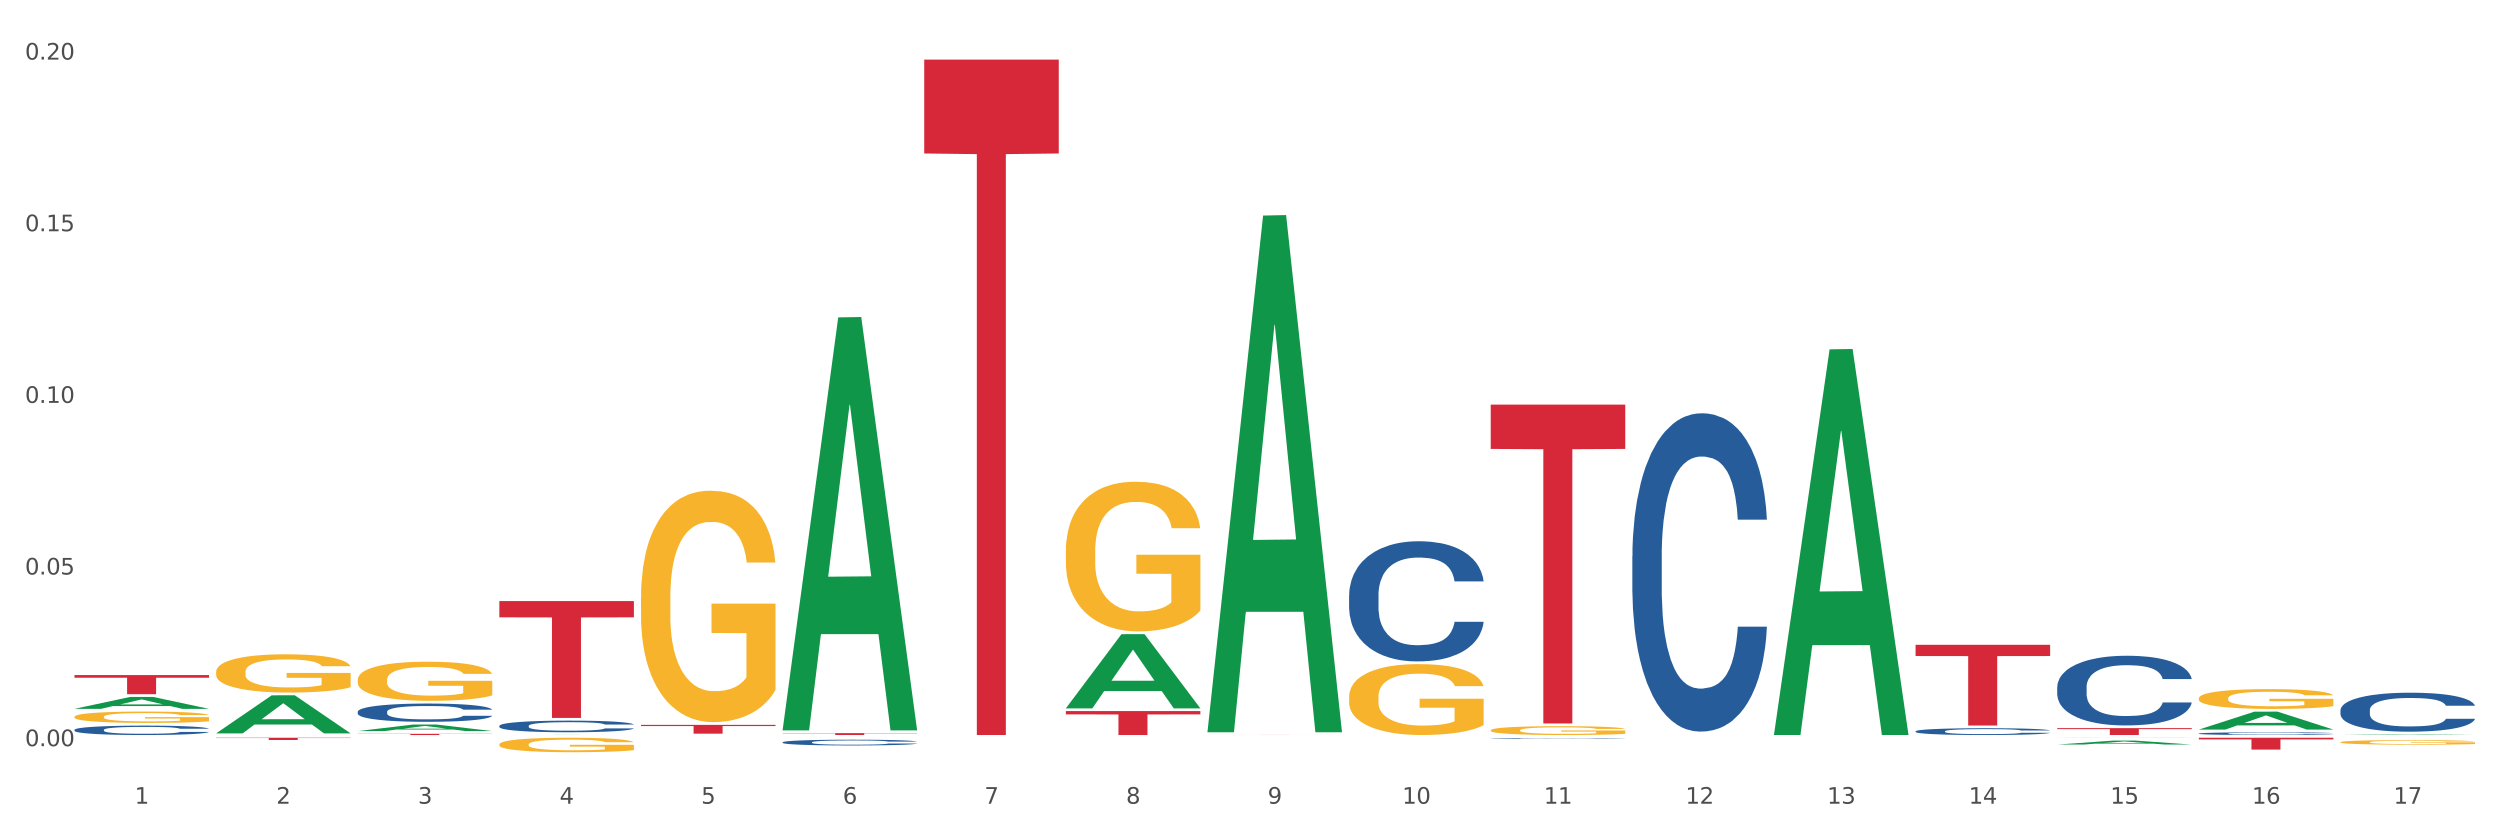<?xml version="1.0" encoding="utf-8" standalone="no"?>
<!DOCTYPE svg PUBLIC "-//W3C//DTD SVG 1.1//EN"
  "http://www.w3.org/Graphics/SVG/1.1/DTD/svg11.dtd">
<svg xmlns:xlink="http://www.w3.org/1999/xlink" width="1080pt" height="360pt" viewBox="0 0 1080 360" xmlns="http://www.w3.org/2000/svg" version="1.1">
 <rect x="0" y="0" width="1080" height="360" fill="#333333" stroke="none"/>
 <defs>
  <style type="text/css">*{stroke-linejoin: round; stroke-linecap: butt}</style>
 </defs>
 <g id="figure_1">
  <g id="patch_1">
   <path d="M 0 360 
L 1080 360 
L 1080 0 
L 0 0 
z
" style="fill: #ffffff; stroke: #ffffff; stroke-linejoin: miter"/>
  </g>
  <g id="axes_1">
   <g id="matplotlib.axis_1">
    <g id="xtick_1">
     <g id="text_1">
      <!-- 1 -->
      <g style="fill: #4d4d4d" transform="translate(58.182 347.204) scale(0.096 -0.096)">
       <defs>
        <path id="DejaVuSans-31" d="M 794 531 
L 1825 531 
L 1825 4091 
L 703 3866 
L 703 4441 
L 1819 4666 
L 2450 4666 
L 2450 531 
L 3481 531 
L 3481 0 
L 794 0 
L 794 531 
z
" transform="scale(0.016)"/>
       </defs>
       <use xlink:href="#DejaVuSans-31"/>
      </g>
     </g>
    </g>
    <g id="xtick_2">
     <g id="text_2">
      <!-- 2 -->
      <g style="fill: #4d4d4d" transform="translate(119.364 347.204) scale(0.096 -0.096)">
       <defs>
        <path id="DejaVuSans-32" d="M 1228 531 
L 3431 531 
L 3431 0 
L 469 0 
L 469 531 
Q 828 903 1448 1529 
Q 2069 2156 2228 2338 
Q 2531 2678 2651 2914 
Q 2772 3150 2772 3378 
Q 2772 3750 2511 3984 
Q 2250 4219 1831 4219 
Q 1534 4219 1204 4116 
Q 875 4013 500 3803 
L 500 4441 
Q 881 4594 1212 4672 
Q 1544 4750 1819 4750 
Q 2544 4750 2975 4387 
Q 3406 4025 3406 3419 
Q 3406 3131 3298 2873 
Q 3191 2616 2906 2266 
Q 2828 2175 2409 1742 
Q 1991 1309 1228 531 
z
" transform="scale(0.016)"/>
       </defs>
       <use xlink:href="#DejaVuSans-32"/>
      </g>
     </g>
    </g>
    <g id="xtick_3">
     <g id="text_3">
      <!-- 3 -->
      <g style="fill: #4d4d4d" transform="translate(180.545 347.204) scale(0.096 -0.096)">
       <defs>
        <path id="DejaVuSans-33" d="M 2597 2516 
Q 3050 2419 3304 2112 
Q 3559 1806 3559 1356 
Q 3559 666 3084 287 
Q 2609 -91 1734 -91 
Q 1441 -91 1130 -33 
Q 819 25 488 141 
L 488 750 
Q 750 597 1062 519 
Q 1375 441 1716 441 
Q 2309 441 2620 675 
Q 2931 909 2931 1356 
Q 2931 1769 2642 2001 
Q 2353 2234 1838 2234 
L 1294 2234 
L 1294 2753 
L 1863 2753 
Q 2328 2753 2575 2939 
Q 2822 3125 2822 3475 
Q 2822 3834 2567 4026 
Q 2313 4219 1838 4219 
Q 1578 4219 1281 4162 
Q 984 4106 628 3988 
L 628 4550 
Q 988 4650 1302 4700 
Q 1616 4750 1894 4750 
Q 2613 4750 3031 4423 
Q 3450 4097 3450 3541 
Q 3450 3153 3228 2886 
Q 3006 2619 2597 2516 
z
" transform="scale(0.016)"/>
       </defs>
       <use xlink:href="#DejaVuSans-33"/>
      </g>
     </g>
    </g>
    <g id="xtick_4">
     <g id="text_4">
      <!-- 4 -->
      <g style="fill: #4d4d4d" transform="translate(241.726 347.204) scale(0.096 -0.096)">
       <defs>
        <path id="DejaVuSans-34" d="M 2419 4116 
L 825 1625 
L 2419 1625 
L 2419 4116 
z
M 2253 4666 
L 3047 4666 
L 3047 1625 
L 3713 1625 
L 3713 1100 
L 3047 1100 
L 3047 0 
L 2419 0 
L 2419 1100 
L 313 1100 
L 313 1709 
L 2253 4666 
z
" transform="scale(0.016)"/>
       </defs>
       <use xlink:href="#DejaVuSans-34"/>
      </g>
     </g>
    </g>
    <g id="xtick_5">
     <g id="text_5">
      <!-- 5 -->
      <g style="fill: #4d4d4d" transform="translate(302.908 347.204) scale(0.096 -0.096)">
       <defs>
        <path id="DejaVuSans-35" d="M 691 4666 
L 3169 4666 
L 3169 4134 
L 1269 4134 
L 1269 2991 
Q 1406 3038 1543 3061 
Q 1681 3084 1819 3084 
Q 2600 3084 3056 2656 
Q 3513 2228 3513 1497 
Q 3513 744 3044 326 
Q 2575 -91 1722 -91 
Q 1428 -91 1123 -41 
Q 819 9 494 109 
L 494 744 
Q 775 591 1075 516 
Q 1375 441 1709 441 
Q 2250 441 2565 725 
Q 2881 1009 2881 1497 
Q 2881 1984 2565 2268 
Q 2250 2553 1709 2553 
Q 1456 2553 1204 2497 
Q 953 2441 691 2322 
L 691 4666 
z
" transform="scale(0.016)"/>
       </defs>
       <use xlink:href="#DejaVuSans-35"/>
      </g>
     </g>
    </g>
    <g id="xtick_6">
     <g id="text_6">
      <!-- 6 -->
      <g style="fill: #4d4d4d" transform="translate(364.089 347.204) scale(0.096 -0.096)">
       <defs>
        <path id="DejaVuSans-36" d="M 2113 2584 
Q 1688 2584 1439 2293 
Q 1191 2003 1191 1497 
Q 1191 994 1439 701 
Q 1688 409 2113 409 
Q 2538 409 2786 701 
Q 3034 994 3034 1497 
Q 3034 2003 2786 2293 
Q 2538 2584 2113 2584 
z
M 3366 4563 
L 3366 3988 
Q 3128 4100 2886 4159 
Q 2644 4219 2406 4219 
Q 1781 4219 1451 3797 
Q 1122 3375 1075 2522 
Q 1259 2794 1537 2939 
Q 1816 3084 2150 3084 
Q 2853 3084 3261 2657 
Q 3669 2231 3669 1497 
Q 3669 778 3244 343 
Q 2819 -91 2113 -91 
Q 1303 -91 875 529 
Q 447 1150 447 2328 
Q 447 3434 972 4092 
Q 1497 4750 2381 4750 
Q 2619 4750 2861 4703 
Q 3103 4656 3366 4563 
z
" transform="scale(0.016)"/>
       </defs>
       <use xlink:href="#DejaVuSans-36"/>
      </g>
     </g>
    </g>
    <g id="xtick_7">
     <g id="text_7">
      <!-- 7 -->
      <g style="fill: #4d4d4d" transform="translate(425.271 347.204) scale(0.096 -0.096)">
       <defs>
        <path id="DejaVuSans-37" d="M 525 4666 
L 3525 4666 
L 3525 4397 
L 1831 0 
L 1172 0 
L 2766 4134 
L 525 4134 
L 525 4666 
z
" transform="scale(0.016)"/>
       </defs>
       <use xlink:href="#DejaVuSans-37"/>
      </g>
     </g>
    </g>
    <g id="xtick_8">
     <g id="text_8">
      <!-- 8 -->
      <g style="fill: #4d4d4d" transform="translate(486.452 347.204) scale(0.096 -0.096)">
       <defs>
        <path id="DejaVuSans-38" d="M 2034 2216 
Q 1584 2216 1326 1975 
Q 1069 1734 1069 1313 
Q 1069 891 1326 650 
Q 1584 409 2034 409 
Q 2484 409 2743 651 
Q 3003 894 3003 1313 
Q 3003 1734 2745 1975 
Q 2488 2216 2034 2216 
z
M 1403 2484 
Q 997 2584 770 2862 
Q 544 3141 544 3541 
Q 544 4100 942 4425 
Q 1341 4750 2034 4750 
Q 2731 4750 3128 4425 
Q 3525 4100 3525 3541 
Q 3525 3141 3298 2862 
Q 3072 2584 2669 2484 
Q 3125 2378 3379 2068 
Q 3634 1759 3634 1313 
Q 3634 634 3220 271 
Q 2806 -91 2034 -91 
Q 1263 -91 848 271 
Q 434 634 434 1313 
Q 434 1759 690 2068 
Q 947 2378 1403 2484 
z
M 1172 3481 
Q 1172 3119 1398 2916 
Q 1625 2713 2034 2713 
Q 2441 2713 2670 2916 
Q 2900 3119 2900 3481 
Q 2900 3844 2670 4047 
Q 2441 4250 2034 4250 
Q 1625 4250 1398 4047 
Q 1172 3844 1172 3481 
z
" transform="scale(0.016)"/>
       </defs>
       <use xlink:href="#DejaVuSans-38"/>
      </g>
     </g>
    </g>
    <g id="xtick_9">
     <g id="text_9">
      <!-- 9 -->
      <g style="fill: #4d4d4d" transform="translate(547.634 347.204) scale(0.096 -0.096)">
       <defs>
        <path id="DejaVuSans-39" d="M 703 97 
L 703 672 
Q 941 559 1184 500 
Q 1428 441 1663 441 
Q 2288 441 2617 861 
Q 2947 1281 2994 2138 
Q 2813 1869 2534 1725 
Q 2256 1581 1919 1581 
Q 1219 1581 811 2004 
Q 403 2428 403 3163 
Q 403 3881 828 4315 
Q 1253 4750 1959 4750 
Q 2769 4750 3195 4129 
Q 3622 3509 3622 2328 
Q 3622 1225 3098 567 
Q 2575 -91 1691 -91 
Q 1453 -91 1209 -44 
Q 966 3 703 97 
z
M 1959 2075 
Q 2384 2075 2632 2365 
Q 2881 2656 2881 3163 
Q 2881 3666 2632 3958 
Q 2384 4250 1959 4250 
Q 1534 4250 1286 3958 
Q 1038 3666 1038 3163 
Q 1038 2656 1286 2365 
Q 1534 2075 1959 2075 
z
" transform="scale(0.016)"/>
       </defs>
       <use xlink:href="#DejaVuSans-39"/>
      </g>
     </g>
    </g>
    <g id="xtick_10">
     <g id="text_10">
      <!-- 10 -->
      <g style="fill: #4d4d4d" transform="translate(605.761 347.204) scale(0.096 -0.096)">
       <defs>
        <path id="DejaVuSans-30" d="M 2034 4250 
Q 1547 4250 1301 3770 
Q 1056 3291 1056 2328 
Q 1056 1369 1301 889 
Q 1547 409 2034 409 
Q 2525 409 2770 889 
Q 3016 1369 3016 2328 
Q 3016 3291 2770 3770 
Q 2525 4250 2034 4250 
z
M 2034 4750 
Q 2819 4750 3233 4129 
Q 3647 3509 3647 2328 
Q 3647 1150 3233 529 
Q 2819 -91 2034 -91 
Q 1250 -91 836 529 
Q 422 1150 422 2328 
Q 422 3509 836 4129 
Q 1250 4750 2034 4750 
z
" transform="scale(0.016)"/>
       </defs>
       <use xlink:href="#DejaVuSans-31"/>
       <use xlink:href="#DejaVuSans-30" transform="translate(63.623 0)"/>
      </g>
     </g>
    </g>
    <g id="xtick_11">
     <g id="text_11">
      <!-- 11 -->
      <g style="fill: #4d4d4d" transform="translate(666.942 347.204) scale(0.096 -0.096)">
       <use xlink:href="#DejaVuSans-31"/>
       <use xlink:href="#DejaVuSans-31" transform="translate(63.623 0)"/>
      </g>
     </g>
    </g>
    <g id="xtick_12">
     <g id="text_12">
      <!-- 12 -->
      <g style="fill: #4d4d4d" transform="translate(728.124 347.204) scale(0.096 -0.096)">
       <use xlink:href="#DejaVuSans-31"/>
       <use xlink:href="#DejaVuSans-32" transform="translate(63.623 0)"/>
      </g>
     </g>
    </g>
    <g id="xtick_13">
     <g id="text_13">
      <!-- 13 -->
      <g style="fill: #4d4d4d" transform="translate(789.305 347.204) scale(0.096 -0.096)">
       <use xlink:href="#DejaVuSans-31"/>
       <use xlink:href="#DejaVuSans-33" transform="translate(63.623 0)"/>
      </g>
     </g>
    </g>
    <g id="xtick_14">
     <g id="text_14">
      <!-- 14 -->
      <g style="fill: #4d4d4d" transform="translate(850.487 347.204) scale(0.096 -0.096)">
       <use xlink:href="#DejaVuSans-31"/>
       <use xlink:href="#DejaVuSans-34" transform="translate(63.623 0)"/>
      </g>
     </g>
    </g>
    <g id="xtick_15">
     <g id="text_15">
      <!-- 15 -->
      <g style="fill: #4d4d4d" transform="translate(911.668 347.204) scale(0.096 -0.096)">
       <use xlink:href="#DejaVuSans-31"/>
       <use xlink:href="#DejaVuSans-35" transform="translate(63.623 0)"/>
      </g>
     </g>
    </g>
    <g id="xtick_16">
     <g id="text_16">
      <!-- 16 -->
      <g style="fill: #4d4d4d" transform="translate(972.849 347.204) scale(0.096 -0.096)">
       <use xlink:href="#DejaVuSans-31"/>
       <use xlink:href="#DejaVuSans-36" transform="translate(63.623 0)"/>
      </g>
     </g>
    </g>
    <g id="xtick_17">
     <g id="text_17">
      <!-- 17 -->
      <g style="fill: #4d4d4d" transform="translate(1034.031 347.204) scale(0.096 -0.096)">
       <use xlink:href="#DejaVuSans-31"/>
       <use xlink:href="#DejaVuSans-37" transform="translate(63.623 0)"/>
      </g>
     </g>
    </g>
    <g id="xtick_18"/>
    <g id="xtick_19"/>
    <g id="xtick_20"/>
    <g id="xtick_21"/>
    <g id="xtick_22"/>
    <g id="xtick_23"/>
    <g id="xtick_24"/>
    <g id="xtick_25"/>
    <g id="xtick_26"/>
    <g id="xtick_27"/>
    <g id="xtick_28"/>
    <g id="xtick_29"/>
    <g id="xtick_30"/>
    <g id="xtick_31"/>
    <g id="xtick_32"/>
    <g id="xtick_33"/>
   </g>
   <g id="matplotlib.axis_2">
    <g id="ytick_1">
     <g id="text_18">
      <!-- 0.00 -->
      <g style="fill: #4d4d4d" transform="translate(10.8 322.347) scale(0.096 -0.096)">
       <defs>
        <path id="DejaVuSans-2e" d="M 684 794 
L 1344 794 
L 1344 0 
L 684 0 
L 684 794 
z
" transform="scale(0.016)"/>
       </defs>
       <use xlink:href="#DejaVuSans-30"/>
       <use xlink:href="#DejaVuSans-2e" transform="translate(63.623 0)"/>
       <use xlink:href="#DejaVuSans-30" transform="translate(95.41 0)"/>
       <use xlink:href="#DejaVuSans-30" transform="translate(159.033 0)"/>
      </g>
     </g>
    </g>
    <g id="ytick_2">
     <g id="text_19">
      <!-- 0.05 -->
      <g style="fill: #4d4d4d" transform="translate(10.8 248.196) scale(0.096 -0.096)">
       <use xlink:href="#DejaVuSans-30"/>
       <use xlink:href="#DejaVuSans-2e" transform="translate(63.623 0)"/>
       <use xlink:href="#DejaVuSans-30" transform="translate(95.41 0)"/>
       <use xlink:href="#DejaVuSans-35" transform="translate(159.033 0)"/>
      </g>
     </g>
    </g>
    <g id="ytick_3">
     <g id="text_20">
      <!-- 0.10 -->
      <g style="fill: #4d4d4d" transform="translate(10.8 174.045) scale(0.096 -0.096)">
       <use xlink:href="#DejaVuSans-30"/>
       <use xlink:href="#DejaVuSans-2e" transform="translate(63.623 0)"/>
       <use xlink:href="#DejaVuSans-31" transform="translate(95.41 0)"/>
       <use xlink:href="#DejaVuSans-30" transform="translate(159.033 0)"/>
      </g>
     </g>
    </g>
    <g id="ytick_4">
     <g id="text_21">
      <!-- 0.15 -->
      <g style="fill: #4d4d4d" transform="translate(10.8 99.894) scale(0.096 -0.096)">
       <use xlink:href="#DejaVuSans-30"/>
       <use xlink:href="#DejaVuSans-2e" transform="translate(63.623 0)"/>
       <use xlink:href="#DejaVuSans-31" transform="translate(95.41 0)"/>
       <use xlink:href="#DejaVuSans-35" transform="translate(159.033 0)"/>
      </g>
     </g>
    </g>
    <g id="ytick_5">
     <g id="text_22">
      <!-- 0.20 -->
      <g style="fill: #4d4d4d" transform="translate(10.8 25.743) scale(0.096 -0.096)">
       <use xlink:href="#DejaVuSans-30"/>
       <use xlink:href="#DejaVuSans-2e" transform="translate(63.623 0)"/>
       <use xlink:href="#DejaVuSans-32" transform="translate(95.41 0)"/>
       <use xlink:href="#DejaVuSans-30" transform="translate(159.033 0)"/>
      </g>
     </g>
    </g>
    <g id="ytick_6"/>
    <g id="ytick_7"/>
    <g id="ytick_8"/>
    <g id="ytick_9"/>
   </g>
   <g id="PolyCollection_1">
    <path d="M 32.175 306.219 
L 32.235 306.214 
L 56.203 301.08 
L 66.15 301.075 
L 90.297 306.228 
L 78.793 306.228 
L 73.58 305.028 
L 48.833 305.028 
L 48.653 305.048 
L 43.62 306.228 
L 32.175 306.228 
L 32.175 306.219 
L 51.949 304.312 
L 70.464 304.307 
L 61.296 302.174 
L 61.176 302.164 
L 61.056 302.178 
L 51.889 304.307 
L 51.949 304.312 
L 32.175 306.219 
z
" clip-path="url(#pc98193c8eb)" style="fill: #109648"/>
    <path d="M 949.896 301.652 
L 949.965 301.644 
L 949.965 301.363 
L 950.102 301.121 
L 950.788 300.535 
L 951.818 300.051 
L 952.572 299.794 
L 953.327 299.583 
L 954.219 299.372 
L 955.317 299.153 
L 957.307 298.833 
L 958.543 298.669 
L 960.052 298.497 
L 962.797 298.248 
L 964.787 298.107 
L 966.846 297.99 
L 970.208 297.849 
L 972.404 297.787 
L 974.737 297.74 
L 977.551 297.709 
L 979.678 297.701 
L 984.344 297.724 
L 988.324 297.795 
L 990.246 297.849 
L 992.716 297.943 
L 994.02 298.006 
L 996.147 298.13 
L 998.343 298.294 
L 999.853 298.435 
L 1002.117 298.7 
L 1003.833 298.966 
L 1005.411 299.294 
L 1006.234 299.52 
L 1006.852 299.731 
L 1007.401 299.973 
L 1007.95 300.356 
L 995.598 300.356 
L 995.118 300.083 
L 994.363 299.825 
L 993.265 299.575 
L 992.304 299.419 
L 990.657 299.224 
L 989.148 299.099 
L 987.569 299.005 
L 985.648 298.927 
L 984.138 298.888 
L 982.011 298.857 
L 977.825 298.864 
L 975.012 298.927 
L 973.09 299.005 
L 971.855 299.075 
L 970.757 299.153 
L 969.522 299.263 
L 968.081 299.427 
L 967.052 299.575 
L 966.022 299.762 
L 965.199 299.95 
L 964.444 300.168 
L 963.826 300.403 
L 963.346 300.645 
L 962.934 300.941 
L 962.591 301.433 
L 962.591 302.503 
L 962.728 302.745 
L 963.072 303.065 
L 963.483 303.307 
L 964.169 303.596 
L 964.787 303.791 
L 965.954 304.073 
L 967.257 304.307 
L 968.287 304.455 
L 969.316 304.58 
L 971.1 304.752 
L 973.09 304.892 
L 974.806 304.978 
L 977.139 305.056 
L 978.717 305.088 
L 980.09 305.103 
L 983.452 305.103 
L 985.854 305.08 
L 988.53 305.025 
L 990.589 304.955 
L 992.304 304.869 
L 994.226 304.728 
L 995.461 304.596 
L 995.461 302.964 
L 980.364 302.956 
L 980.364 301.871 
L 1008.019 301.871 
L 1008.019 305.056 
L 1006.852 305.22 
L 1005.548 305.369 
L 1004.176 305.501 
L 1002.117 305.665 
L 999.647 305.822 
L 997.451 305.931 
L 995.118 306.025 
L 992.373 306.111 
L 988.805 306.189 
L 986.609 306.22 
L 983.864 306.243 
L 980.639 306.251 
L 977.825 306.235 
L 975.08 306.196 
L 972.198 306.126 
L 969.385 306.025 
L 967.257 305.923 
L 965.13 305.798 
L 962.866 305.634 
L 961.082 305.478 
L 959.709 305.337 
L 958.199 305.158 
L 956.553 304.924 
L 955.317 304.713 
L 954.219 304.494 
L 953.053 304.213 
L 952.229 303.971 
L 951.406 303.667 
L 950.926 303.44 
L 950.377 303.089 
L 949.965 302.597 
L 949.896 301.652 
z
" clip-path="url(#pc98193c8eb)" style="fill: #f7b32b"/>
    <path d="M 1011.078 320.641 
L 1011.146 320.639 
L 1011.146 320.574 
L 1011.284 320.518 
L 1011.97 320.383 
L 1012.999 320.271 
L 1013.754 320.211 
L 1014.509 320.162 
L 1015.401 320.114 
L 1016.499 320.063 
L 1018.489 319.989 
L 1019.724 319.951 
L 1021.234 319.912 
L 1023.978 319.854 
L 1025.969 319.821 
L 1028.027 319.794 
L 1031.39 319.762 
L 1033.585 319.747 
L 1035.919 319.737 
L 1038.732 319.729 
L 1040.859 319.728 
L 1045.526 319.733 
L 1049.506 319.749 
L 1051.427 319.762 
L 1053.897 319.784 
L 1055.201 319.798 
L 1057.328 319.827 
L 1059.524 319.865 
L 1061.034 319.897 
L 1063.299 319.959 
L 1065.014 320.02 
L 1066.592 320.096 
L 1067.416 320.148 
L 1068.033 320.197 
L 1068.582 320.253 
L 1069.131 320.341 
L 1056.78 320.341 
L 1056.299 320.278 
L 1055.544 320.218 
L 1054.446 320.161 
L 1053.486 320.125 
L 1051.839 320.079 
L 1050.329 320.051 
L 1048.751 320.029 
L 1046.829 320.011 
L 1045.32 320.002 
L 1043.192 319.995 
L 1039.007 319.996 
L 1036.193 320.011 
L 1034.272 320.029 
L 1033.037 320.045 
L 1031.939 320.063 
L 1030.703 320.088 
L 1029.262 320.126 
L 1028.233 320.161 
L 1027.204 320.204 
L 1026.38 320.247 
L 1025.625 320.298 
L 1025.008 320.352 
L 1024.527 320.408 
L 1024.116 320.476 
L 1023.773 320.59 
L 1023.773 320.837 
L 1023.91 320.893 
L 1024.253 320.967 
L 1024.665 321.023 
L 1025.351 321.09 
L 1025.969 321.135 
L 1027.135 321.2 
L 1028.439 321.254 
L 1029.468 321.288 
L 1030.498 321.317 
L 1032.282 321.357 
L 1034.272 321.39 
L 1035.987 321.409 
L 1038.32 321.427 
L 1039.899 321.435 
L 1041.271 321.438 
L 1044.634 321.438 
L 1047.035 321.433 
L 1049.712 321.42 
L 1051.77 321.404 
L 1053.486 321.384 
L 1055.407 321.352 
L 1056.642 321.321 
L 1056.642 320.944 
L 1041.546 320.942 
L 1041.546 320.691 
L 1069.2 320.691 
L 1069.2 321.427 
L 1068.033 321.465 
L 1066.73 321.5 
L 1065.357 321.53 
L 1063.299 321.568 
L 1060.828 321.604 
L 1058.632 321.63 
L 1056.299 321.651 
L 1053.554 321.671 
L 1049.986 321.689 
L 1047.79 321.696 
L 1045.045 321.702 
L 1041.82 321.704 
L 1039.007 321.7 
L 1036.262 321.691 
L 1033.38 321.675 
L 1030.566 321.651 
L 1028.439 321.628 
L 1026.312 321.599 
L 1024.047 321.561 
L 1022.263 321.525 
L 1020.891 321.492 
L 1019.381 321.451 
L 1017.734 321.397 
L 1016.499 321.348 
L 1015.401 321.298 
L 1014.234 321.233 
L 1013.411 321.177 
L 1012.587 321.106 
L 1012.107 321.054 
L 1011.558 320.973 
L 1011.146 320.859 
L 1011.078 320.641 
z
" clip-path="url(#pc98193c8eb)" style="fill: #f7b32b"/>
    <path d="M 460.445 237.991 
L 460.514 237.931 
L 460.514 235.806 
L 460.651 233.976 
L 461.337 229.548 
L 462.366 225.888 
L 463.121 223.94 
L 463.876 222.346 
L 464.768 220.752 
L 465.866 219.099 
L 467.856 216.678 
L 469.091 215.439 
L 470.601 214.14 
L 473.346 212.251 
L 475.336 211.188 
L 477.394 210.303 
L 480.757 209.24 
L 482.953 208.768 
L 485.286 208.413 
L 488.099 208.177 
L 490.227 208.118 
L 494.893 208.295 
L 498.873 208.827 
L 500.794 209.24 
L 503.265 209.948 
L 504.568 210.421 
L 506.696 211.365 
L 508.892 212.605 
L 510.401 213.668 
L 512.666 215.675 
L 514.381 217.682 
L 515.96 220.162 
L 516.783 221.874 
L 517.401 223.468 
L 517.95 225.298 
L 518.499 228.191 
L 506.147 228.191 
L 505.666 226.124 
L 504.912 224.176 
L 503.814 222.287 
L 502.853 221.106 
L 501.206 219.63 
L 499.696 218.686 
L 498.118 217.977 
L 496.197 217.387 
L 494.687 217.092 
L 492.56 216.856 
L 488.374 216.915 
L 485.56 217.387 
L 483.639 217.977 
L 482.404 218.509 
L 481.306 219.099 
L 480.071 219.925 
L 478.63 221.165 
L 477.6 222.287 
L 476.571 223.704 
L 475.747 225.121 
L 474.993 226.774 
L 474.375 228.545 
L 473.895 230.375 
L 473.483 232.618 
L 473.14 236.337 
L 473.14 244.425 
L 473.277 246.256 
L 473.62 248.676 
L 474.032 250.506 
L 474.718 252.69 
L 475.336 254.166 
L 476.502 256.292 
L 477.806 258.063 
L 478.835 259.184 
L 479.865 260.129 
L 481.649 261.428 
L 483.639 262.49 
L 485.354 263.14 
L 487.688 263.73 
L 489.266 263.966 
L 490.638 264.084 
L 494.001 264.084 
L 496.403 263.907 
L 499.079 263.494 
L 501.137 262.963 
L 502.853 262.313 
L 504.774 261.251 
L 506.01 260.247 
L 506.01 247.909 
L 490.913 247.85 
L 490.913 239.644 
L 518.567 239.644 
L 518.567 263.73 
L 517.401 264.97 
L 516.097 266.092 
L 514.724 267.095 
L 512.666 268.335 
L 510.195 269.516 
L 508 270.342 
L 505.666 271.051 
L 502.922 271.7 
L 499.353 272.29 
L 497.157 272.527 
L 494.413 272.704 
L 491.187 272.763 
L 488.374 272.645 
L 485.629 272.349 
L 482.747 271.818 
L 479.933 271.051 
L 477.806 270.283 
L 475.679 269.339 
L 473.414 268.099 
L 471.63 266.918 
L 470.258 265.856 
L 468.748 264.498 
L 467.101 262.727 
L 465.866 261.133 
L 464.768 259.48 
L 463.601 257.354 
L 462.778 255.524 
L 461.955 253.222 
L 461.474 251.51 
L 460.925 248.853 
L 460.514 245.134 
L 460.445 237.991 
z
" clip-path="url(#pc98193c8eb)" style="fill: #f7b32b"/>
    <path d="M 582.808 301.057 
L 582.876 301.029 
L 582.876 300.022 
L 583.014 299.155 
L 583.7 297.058 
L 584.729 295.324 
L 585.484 294.401 
L 586.239 293.646 
L 587.131 292.891 
L 588.229 292.108 
L 590.219 290.961 
L 591.454 290.374 
L 592.964 289.759 
L 595.709 288.864 
L 597.699 288.361 
L 599.757 287.941 
L 603.12 287.438 
L 605.316 287.214 
L 607.649 287.046 
L 610.462 286.934 
L 612.589 286.906 
L 617.256 286.99 
L 621.236 287.242 
L 623.157 287.438 
L 625.628 287.773 
L 626.931 287.997 
L 629.059 288.444 
L 631.254 289.032 
L 632.764 289.535 
L 635.029 290.486 
L 636.744 291.437 
L 638.322 292.611 
L 639.146 293.422 
L 639.764 294.177 
L 640.312 295.044 
L 640.861 296.414 
L 628.51 296.414 
L 628.029 295.436 
L 627.274 294.513 
L 626.176 293.618 
L 625.216 293.059 
L 623.569 292.36 
L 622.059 291.912 
L 620.481 291.577 
L 618.56 291.297 
L 617.05 291.157 
L 614.923 291.045 
L 610.737 291.073 
L 607.923 291.297 
L 606.002 291.577 
L 604.767 291.828 
L 603.669 292.108 
L 602.433 292.499 
L 600.992 293.087 
L 599.963 293.618 
L 598.934 294.289 
L 598.11 294.96 
L 597.355 295.743 
L 596.738 296.582 
L 596.258 297.449 
L 595.846 298.512 
L 595.503 300.274 
L 595.503 304.105 
L 595.64 304.972 
L 595.983 306.118 
L 596.395 306.985 
L 597.081 308.02 
L 597.699 308.719 
L 598.865 309.726 
L 600.169 310.565 
L 601.198 311.096 
L 602.228 311.544 
L 604.012 312.159 
L 606.002 312.662 
L 607.717 312.97 
L 610.05 313.249 
L 611.629 313.361 
L 613.001 313.417 
L 616.364 313.417 
L 618.765 313.333 
L 621.442 313.138 
L 623.5 312.886 
L 625.216 312.578 
L 627.137 312.075 
L 628.372 311.599 
L 628.372 305.755 
L 613.276 305.727 
L 613.276 301.84 
L 640.93 301.84 
L 640.93 313.249 
L 639.764 313.837 
L 638.46 314.368 
L 637.087 314.843 
L 635.029 315.431 
L 632.558 315.99 
L 630.362 316.381 
L 628.029 316.717 
L 625.284 317.025 
L 621.716 317.304 
L 619.52 317.416 
L 616.775 317.5 
L 613.55 317.528 
L 610.737 317.472 
L 607.992 317.332 
L 605.11 317.081 
L 602.296 316.717 
L 600.169 316.354 
L 598.042 315.906 
L 595.777 315.319 
L 593.993 314.76 
L 592.621 314.256 
L 591.111 313.613 
L 589.464 312.774 
L 588.229 312.019 
L 587.131 311.236 
L 585.964 310.229 
L 585.141 309.362 
L 584.317 308.272 
L 583.837 307.461 
L 583.288 306.202 
L 582.876 304.44 
L 582.808 301.057 
z
" clip-path="url(#pc98193c8eb)" style="fill: #f7b32b"/>
    <path d="M 643.989 315.473 
L 644.058 315.47 
L 644.058 315.344 
L 644.195 315.236 
L 644.881 314.975 
L 645.911 314.758 
L 646.665 314.643 
L 647.42 314.549 
L 648.312 314.455 
L 649.41 314.357 
L 651.4 314.214 
L 652.635 314.141 
L 654.145 314.064 
L 656.89 313.953 
L 658.88 313.89 
L 660.939 313.837 
L 664.301 313.775 
L 666.497 313.747 
L 668.83 313.726 
L 671.644 313.712 
L 673.771 313.708 
L 678.437 313.719 
L 682.417 313.75 
L 684.339 313.775 
L 686.809 313.816 
L 688.113 313.844 
L 690.24 313.9 
L 692.436 313.973 
L 693.946 314.036 
L 696.21 314.155 
L 697.926 314.273 
L 699.504 314.42 
L 700.327 314.521 
L 700.945 314.615 
L 701.494 314.723 
L 702.043 314.894 
L 689.691 314.894 
L 689.211 314.772 
L 688.456 314.657 
L 687.358 314.546 
L 686.397 314.476 
L 684.75 314.389 
L 683.241 314.333 
L 681.662 314.291 
L 679.741 314.256 
L 678.231 314.239 
L 676.104 314.225 
L 671.918 314.228 
L 669.105 314.256 
L 667.183 314.291 
L 665.948 314.322 
L 664.85 314.357 
L 663.615 314.406 
L 662.174 314.479 
L 661.145 314.546 
L 660.115 314.629 
L 659.292 314.713 
L 658.537 314.811 
L 657.919 314.915 
L 657.439 315.023 
L 657.027 315.156 
L 656.684 315.376 
L 656.684 315.854 
L 656.821 315.962 
L 657.164 316.105 
L 657.576 316.213 
L 658.262 316.342 
L 658.88 316.429 
L 660.047 316.555 
L 661.35 316.659 
L 662.38 316.726 
L 663.409 316.782 
L 665.193 316.858 
L 667.183 316.921 
L 668.899 316.959 
L 671.232 316.994 
L 672.81 317.008 
L 674.183 317.015 
L 677.545 317.015 
L 679.947 317.005 
L 682.623 316.98 
L 684.682 316.949 
L 686.397 316.911 
L 688.319 316.848 
L 689.554 316.789 
L 689.554 316.059 
L 674.457 316.056 
L 674.457 315.571 
L 702.112 315.571 
L 702.112 316.994 
L 700.945 317.068 
L 699.641 317.134 
L 698.269 317.193 
L 696.21 317.266 
L 693.74 317.336 
L 691.544 317.385 
L 689.211 317.427 
L 686.466 317.465 
L 682.898 317.5 
L 680.702 317.514 
L 677.957 317.525 
L 674.732 317.528 
L 671.918 317.521 
L 669.173 317.504 
L 666.291 317.472 
L 663.478 317.427 
L 661.35 317.382 
L 659.223 317.326 
L 656.959 317.252 
L 655.174 317.183 
L 653.802 317.12 
L 652.292 317.04 
L 650.645 316.935 
L 649.41 316.841 
L 648.312 316.743 
L 647.146 316.618 
L 646.322 316.509 
L 645.499 316.373 
L 645.018 316.272 
L 644.47 316.115 
L 644.058 315.896 
L 643.989 315.473 
z
" clip-path="url(#pc98193c8eb)" style="fill: #f7b32b"/>
    <path d="M 93.356 290.297 
L 93.425 290.282 
L 93.425 289.739 
L 93.562 289.271 
L 94.248 288.139 
L 95.278 287.203 
L 96.033 286.705 
L 96.787 286.298 
L 97.68 285.89 
L 98.778 285.468 
L 100.768 284.849 
L 102.003 284.532 
L 103.512 284.2 
L 106.257 283.717 
L 108.247 283.445 
L 110.306 283.219 
L 113.668 282.947 
L 115.864 282.827 
L 118.197 282.736 
L 121.011 282.676 
L 123.138 282.661 
L 127.804 282.706 
L 131.784 282.842 
L 133.706 282.947 
L 136.176 283.129 
L 137.48 283.249 
L 139.607 283.491 
L 141.803 283.808 
L 143.313 284.079 
L 145.577 284.592 
L 147.293 285.106 
L 148.871 285.739 
L 149.695 286.177 
L 150.312 286.585 
L 150.861 287.052 
L 151.41 287.792 
L 139.058 287.792 
L 138.578 287.264 
L 137.823 286.766 
L 136.725 286.283 
L 135.764 285.981 
L 134.118 285.604 
L 132.608 285.362 
L 131.03 285.181 
L 129.108 285.03 
L 127.599 284.955 
L 125.471 284.894 
L 121.285 284.909 
L 118.472 285.03 
L 116.55 285.181 
L 115.315 285.317 
L 114.217 285.468 
L 112.982 285.679 
L 111.541 285.996 
L 110.512 286.283 
L 109.482 286.645 
L 108.659 287.007 
L 107.904 287.43 
L 107.287 287.882 
L 106.806 288.35 
L 106.394 288.924 
L 106.051 289.875 
L 106.051 291.942 
L 106.189 292.41 
L 106.532 293.029 
L 106.943 293.497 
L 107.63 294.055 
L 108.247 294.432 
L 109.414 294.975 
L 110.718 295.428 
L 111.747 295.715 
L 112.776 295.956 
L 114.56 296.288 
L 116.55 296.56 
L 118.266 296.726 
L 120.599 296.877 
L 122.177 296.937 
L 123.55 296.968 
L 126.912 296.968 
L 129.314 296.922 
L 131.99 296.817 
L 134.049 296.681 
L 135.764 296.515 
L 137.686 296.243 
L 138.921 295.987 
L 138.921 292.832 
L 123.824 292.817 
L 123.824 290.72 
L 151.479 290.72 
L 151.479 296.877 
L 150.312 297.194 
L 149.008 297.481 
L 147.636 297.737 
L 145.577 298.054 
L 143.107 298.356 
L 140.911 298.567 
L 138.578 298.748 
L 135.833 298.914 
L 132.265 299.065 
L 130.069 299.126 
L 127.324 299.171 
L 124.099 299.186 
L 121.285 299.156 
L 118.54 299.08 
L 115.658 298.945 
L 112.845 298.748 
L 110.718 298.552 
L 108.59 298.311 
L 106.326 297.994 
L 104.542 297.692 
L 103.169 297.42 
L 101.66 297.073 
L 100.013 296.62 
L 98.778 296.213 
L 97.68 295.79 
L 96.513 295.247 
L 95.69 294.779 
L 94.866 294.191 
L 94.386 293.753 
L 93.837 293.074 
L 93.425 292.123 
L 93.356 290.297 
z
" clip-path="url(#pc98193c8eb)" style="fill: #f7b32b"/>
    <path d="M 888.715 318.737 
L 888.783 318.737 
L 888.783 318.734 
L 888.921 318.732 
L 889.607 318.726 
L 890.636 318.722 
L 891.391 318.719 
L 892.146 318.717 
L 893.038 318.715 
L 894.136 318.713 
L 896.126 318.71 
L 897.361 318.709 
L 898.871 318.707 
L 901.616 318.705 
L 903.606 318.704 
L 905.664 318.703 
L 909.027 318.701 
L 911.223 318.701 
L 913.556 318.7 
L 916.369 318.7 
L 918.497 318.7 
L 923.163 318.7 
L 927.143 318.701 
L 929.064 318.701 
L 931.535 318.702 
L 932.838 318.703 
L 934.966 318.704 
L 937.162 318.705 
L 938.671 318.707 
L 940.936 318.709 
L 942.651 318.712 
L 944.23 318.715 
L 945.053 318.717 
L 945.671 318.719 
L 946.22 318.721 
L 946.769 318.725 
L 934.417 318.725 
L 933.936 318.722 
L 933.182 318.72 
L 932.084 318.717 
L 931.123 318.716 
L 929.476 318.714 
L 927.966 318.713 
L 926.388 318.712 
L 924.467 318.711 
L 922.957 318.711 
L 920.83 318.711 
L 916.644 318.711 
L 913.83 318.711 
L 911.909 318.712 
L 910.674 318.713 
L 909.576 318.713 
L 908.341 318.714 
L 906.899 318.716 
L 905.87 318.717 
L 904.841 318.719 
L 904.017 318.721 
L 903.263 318.723 
L 902.645 318.725 
L 902.165 318.727 
L 901.753 318.73 
L 901.41 318.735 
L 901.41 318.745 
L 901.547 318.747 
L 901.89 318.75 
L 902.302 318.752 
L 902.988 318.755 
L 903.606 318.757 
L 904.772 318.76 
L 906.076 318.762 
L 907.105 318.763 
L 908.135 318.764 
L 909.919 318.766 
L 911.909 318.767 
L 913.624 318.768 
L 915.958 318.769 
L 917.536 318.769 
L 918.908 318.769 
L 922.271 318.769 
L 924.672 318.769 
L 927.349 318.768 
L 929.407 318.768 
L 931.123 318.767 
L 933.044 318.766 
L 934.279 318.764 
L 934.279 318.749 
L 919.183 318.749 
L 919.183 318.739 
L 946.837 318.739 
L 946.837 318.769 
L 945.671 318.77 
L 944.367 318.772 
L 942.994 318.773 
L 940.936 318.774 
L 938.465 318.776 
L 936.269 318.777 
L 933.936 318.778 
L 931.191 318.779 
L 927.623 318.779 
L 925.427 318.78 
L 922.682 318.78 
L 919.457 318.78 
L 916.644 318.78 
L 913.899 318.779 
L 911.017 318.779 
L 908.203 318.778 
L 906.076 318.777 
L 903.949 318.776 
L 901.684 318.774 
L 899.9 318.773 
L 898.528 318.771 
L 897.018 318.77 
L 895.371 318.768 
L 894.136 318.766 
L 893.038 318.763 
L 891.871 318.761 
L 891.048 318.759 
L 890.224 318.756 
L 889.744 318.754 
L 889.195 318.75 
L 888.783 318.746 
L 888.715 318.737 
z
" clip-path="url(#pc98193c8eb)" style="fill: #f7b32b"/>
    <path d="M 154.538 293.671 
L 154.606 293.656 
L 154.606 293.1 
L 154.744 292.621 
L 155.43 291.464 
L 156.459 290.507 
L 157.214 289.997 
L 157.969 289.581 
L 158.861 289.164 
L 159.959 288.732 
L 161.949 288.099 
L 163.184 287.775 
L 164.694 287.435 
L 167.439 286.941 
L 169.429 286.663 
L 171.487 286.432 
L 174.85 286.154 
L 177.046 286.03 
L 179.379 285.938 
L 182.192 285.876 
L 184.32 285.861 
L 188.986 285.907 
L 192.966 286.046 
L 194.887 286.154 
L 197.358 286.339 
L 198.661 286.463 
L 200.789 286.71 
L 202.985 287.034 
L 204.494 287.312 
L 206.759 287.836 
L 208.474 288.361 
L 210.053 289.009 
L 210.876 289.457 
L 211.494 289.874 
L 212.043 290.352 
L 212.592 291.109 
L 200.24 291.109 
L 199.759 290.568 
L 199.005 290.059 
L 197.907 289.565 
L 196.946 289.256 
L 195.299 288.871 
L 193.789 288.624 
L 192.211 288.438 
L 190.29 288.284 
L 188.78 288.207 
L 186.653 288.145 
L 182.467 288.161 
L 179.653 288.284 
L 177.732 288.438 
L 176.497 288.577 
L 175.399 288.732 
L 174.164 288.948 
L 172.723 289.272 
L 171.693 289.565 
L 170.664 289.936 
L 169.84 290.306 
L 169.086 290.738 
L 168.468 291.201 
L 167.988 291.68 
L 167.576 292.266 
L 167.233 293.239 
L 167.233 295.354 
L 167.37 295.832 
L 167.713 296.465 
L 168.125 296.943 
L 168.811 297.515 
L 169.429 297.901 
L 170.595 298.456 
L 171.899 298.919 
L 172.928 299.213 
L 173.958 299.46 
L 175.742 299.799 
L 177.732 300.077 
L 179.447 300.247 
L 181.781 300.401 
L 183.359 300.463 
L 184.731 300.494 
L 188.094 300.494 
L 190.495 300.447 
L 193.172 300.339 
L 195.23 300.2 
L 196.946 300.031 
L 198.867 299.753 
L 200.102 299.49 
L 200.102 296.264 
L 185.006 296.249 
L 185.006 294.103 
L 212.66 294.103 
L 212.66 300.401 
L 211.494 300.725 
L 210.19 301.019 
L 208.817 301.281 
L 206.759 301.605 
L 204.288 301.914 
L 202.092 302.13 
L 199.759 302.315 
L 197.014 302.485 
L 193.446 302.639 
L 191.25 302.701 
L 188.505 302.747 
L 185.28 302.763 
L 182.467 302.732 
L 179.722 302.655 
L 176.84 302.516 
L 174.026 302.315 
L 171.899 302.115 
L 169.772 301.868 
L 167.507 301.543 
L 165.723 301.235 
L 164.351 300.957 
L 162.841 300.602 
L 161.194 300.139 
L 159.959 299.722 
L 158.861 299.29 
L 157.694 298.734 
L 156.871 298.256 
L 156.048 297.654 
L 155.567 297.206 
L 155.018 296.511 
L 154.606 295.539 
L 154.538 293.671 
z
" clip-path="url(#pc98193c8eb)" style="fill: #f7b32b"/>
    <path d="M 215.719 321.588 
L 215.788 321.582 
L 215.788 321.377 
L 215.925 321.2 
L 216.611 320.772 
L 217.641 320.418 
L 218.395 320.229 
L 219.15 320.075 
L 220.042 319.921 
L 221.14 319.761 
L 223.13 319.527 
L 224.366 319.408 
L 225.875 319.282 
L 228.62 319.099 
L 230.61 318.997 
L 232.669 318.911 
L 236.031 318.808 
L 238.227 318.763 
L 240.56 318.728 
L 243.374 318.706 
L 245.501 318.7 
L 250.167 318.717 
L 254.147 318.768 
L 256.069 318.808 
L 258.539 318.877 
L 259.843 318.922 
L 261.97 319.014 
L 264.166 319.134 
L 265.676 319.236 
L 267.94 319.43 
L 269.656 319.624 
L 271.234 319.864 
L 272.057 320.03 
L 272.675 320.184 
L 273.224 320.361 
L 273.773 320.64 
L 261.421 320.64 
L 260.941 320.441 
L 260.186 320.252 
L 259.088 320.07 
L 258.127 319.955 
L 256.48 319.813 
L 254.971 319.721 
L 253.392 319.653 
L 251.471 319.596 
L 249.961 319.567 
L 247.834 319.545 
L 243.648 319.55 
L 240.835 319.596 
L 238.913 319.653 
L 237.678 319.704 
L 236.58 319.761 
L 235.345 319.841 
L 233.904 319.961 
L 232.875 320.07 
L 231.845 320.207 
L 231.022 320.344 
L 230.267 320.503 
L 229.649 320.675 
L 229.169 320.852 
L 228.757 321.068 
L 228.414 321.428 
L 228.414 322.21 
L 228.551 322.387 
L 228.895 322.621 
L 229.306 322.798 
L 229.993 323.009 
L 230.61 323.152 
L 231.777 323.357 
L 233.08 323.528 
L 234.11 323.637 
L 235.139 323.728 
L 236.923 323.854 
L 238.913 323.956 
L 240.629 324.019 
L 242.962 324.076 
L 244.54 324.099 
L 245.913 324.11 
L 249.275 324.11 
L 251.677 324.093 
L 254.353 324.053 
L 256.412 324.002 
L 258.127 323.939 
L 260.049 323.837 
L 261.284 323.74 
L 261.284 322.547 
L 246.187 322.541 
L 246.187 321.748 
L 273.842 321.748 
L 273.842 324.076 
L 272.675 324.196 
L 271.371 324.305 
L 269.999 324.402 
L 267.94 324.521 
L 265.47 324.636 
L 263.274 324.715 
L 260.941 324.784 
L 258.196 324.847 
L 254.628 324.904 
L 252.432 324.927 
L 249.687 324.944 
L 246.462 324.95 
L 243.648 324.938 
L 240.903 324.91 
L 238.021 324.858 
L 235.208 324.784 
L 233.08 324.71 
L 230.953 324.618 
L 228.689 324.499 
L 226.905 324.384 
L 225.532 324.282 
L 224.022 324.15 
L 222.376 323.979 
L 221.14 323.825 
L 220.042 323.665 
L 218.876 323.46 
L 218.052 323.283 
L 217.229 323.06 
L 216.749 322.895 
L 216.2 322.638 
L 215.788 322.278 
L 215.719 321.588 
z
" clip-path="url(#pc98193c8eb)" style="fill: #f7b32b"/>
    <path d="M 276.901 258.186 
L 276.969 258.095 
L 276.969 254.808 
L 277.107 251.977 
L 277.793 245.128 
L 278.822 239.467 
L 279.577 236.454 
L 280.332 233.988 
L 281.224 231.523 
L 282.322 228.966 
L 284.312 225.222 
L 285.547 223.305 
L 287.057 221.296 
L 289.801 218.374 
L 291.792 216.73 
L 293.85 215.36 
L 297.213 213.717 
L 299.408 212.986 
L 301.742 212.438 
L 304.555 212.073 
L 306.682 211.982 
L 311.349 212.256 
L 315.329 213.078 
L 317.25 213.717 
L 319.72 214.813 
L 321.024 215.543 
L 323.152 217.004 
L 325.347 218.922 
L 326.857 220.565 
L 329.122 223.67 
L 330.837 226.775 
L 332.415 230.61 
L 333.239 233.258 
L 333.856 235.723 
L 334.405 238.554 
L 334.954 243.028 
L 322.603 243.028 
L 322.122 239.832 
L 321.367 236.819 
L 320.269 233.897 
L 319.309 232.071 
L 317.662 229.788 
L 316.152 228.327 
L 314.574 227.231 
L 312.652 226.318 
L 311.143 225.861 
L 309.015 225.496 
L 304.83 225.587 
L 302.016 226.318 
L 300.095 227.231 
L 298.86 228.053 
L 297.762 228.966 
L 296.526 230.244 
L 295.085 232.162 
L 294.056 233.897 
L 293.027 236.088 
L 292.203 238.28 
L 291.448 240.837 
L 290.831 243.576 
L 290.35 246.407 
L 289.939 249.877 
L 289.596 255.629 
L 289.596 268.139 
L 289.733 270.97 
L 290.076 274.714 
L 290.488 277.545 
L 291.174 280.923 
L 291.792 283.206 
L 292.958 286.493 
L 294.262 289.233 
L 295.291 290.968 
L 296.321 292.429 
L 298.105 294.438 
L 300.095 296.081 
L 301.81 297.086 
L 304.143 297.999 
L 305.722 298.364 
L 307.094 298.547 
L 310.457 298.547 
L 312.858 298.273 
L 315.535 297.634 
L 317.593 296.812 
L 319.309 295.807 
L 321.23 294.164 
L 322.465 292.611 
L 322.465 273.527 
L 307.369 273.436 
L 307.369 260.743 
L 335.023 260.743 
L 335.023 297.999 
L 333.856 299.916 
L 332.553 301.651 
L 331.18 303.204 
L 329.122 305.121 
L 326.651 306.947 
L 324.455 308.226 
L 322.122 309.322 
L 319.377 310.326 
L 315.809 311.239 
L 313.613 311.604 
L 310.868 311.878 
L 307.643 311.97 
L 304.83 311.787 
L 302.085 311.33 
L 299.203 310.509 
L 296.389 309.322 
L 294.262 308.135 
L 292.135 306.674 
L 289.87 304.756 
L 288.086 302.93 
L 286.714 301.286 
L 285.204 299.186 
L 283.557 296.446 
L 282.322 293.981 
L 281.224 291.424 
L 280.057 288.137 
L 279.234 285.306 
L 278.41 281.745 
L 277.93 279.097 
L 277.381 274.988 
L 276.969 269.235 
L 276.901 258.186 
z
" clip-path="url(#pc98193c8eb)" style="fill: #f7b32b"/>
    <path d="M 32.175 309.664 
L 32.244 309.659 
L 32.244 309.498 
L 32.381 309.36 
L 33.067 309.024 
L 34.096 308.747 
L 34.851 308.599 
L 35.606 308.478 
L 36.498 308.357 
L 37.596 308.232 
L 39.586 308.049 
L 40.821 307.955 
L 42.331 307.856 
L 45.076 307.713 
L 47.066 307.633 
L 49.124 307.566 
L 52.487 307.485 
L 54.683 307.449 
L 57.016 307.423 
L 59.829 307.405 
L 61.957 307.4 
L 66.623 307.414 
L 70.603 307.454 
L 72.524 307.485 
L 74.995 307.539 
L 76.299 307.575 
L 78.426 307.646 
L 80.622 307.74 
L 82.131 307.821 
L 84.396 307.973 
L 86.111 308.125 
L 87.69 308.313 
L 88.513 308.442 
L 89.131 308.563 
L 89.68 308.702 
L 90.229 308.921 
L 77.877 308.921 
L 77.397 308.765 
L 76.642 308.617 
L 75.544 308.474 
L 74.583 308.384 
L 72.936 308.272 
L 71.426 308.201 
L 69.848 308.147 
L 67.927 308.103 
L 66.417 308.08 
L 64.29 308.062 
L 60.104 308.067 
L 57.29 308.103 
L 55.369 308.147 
L 54.134 308.187 
L 53.036 308.232 
L 51.801 308.295 
L 50.36 308.389 
L 49.33 308.474 
L 48.301 308.581 
L 47.478 308.689 
L 46.723 308.814 
L 46.105 308.948 
L 45.625 309.087 
L 45.213 309.257 
L 44.87 309.538 
L 44.87 310.151 
L 45.007 310.29 
L 45.35 310.473 
L 45.762 310.612 
L 46.448 310.778 
L 47.066 310.889 
L 48.232 311.05 
L 49.536 311.185 
L 50.566 311.27 
L 51.595 311.341 
L 53.379 311.44 
L 55.369 311.52 
L 57.085 311.569 
L 59.418 311.614 
L 60.996 311.632 
L 62.368 311.641 
L 65.731 311.641 
L 68.133 311.628 
L 70.809 311.596 
L 72.868 311.556 
L 74.583 311.507 
L 76.504 311.426 
L 77.74 311.35 
L 77.74 310.415 
L 62.643 310.411 
L 62.643 309.789 
L 90.297 309.789 
L 90.297 311.614 
L 89.131 311.708 
L 87.827 311.793 
L 86.455 311.869 
L 84.396 311.963 
L 81.926 312.053 
L 79.73 312.115 
L 77.397 312.169 
L 74.652 312.218 
L 71.083 312.263 
L 68.887 312.281 
L 66.143 312.294 
L 62.917 312.299 
L 60.104 312.29 
L 57.359 312.267 
L 54.477 312.227 
L 51.663 312.169 
L 49.536 312.111 
L 47.409 312.039 
L 45.144 311.945 
L 43.36 311.856 
L 41.988 311.775 
L 40.478 311.672 
L 38.831 311.538 
L 37.596 311.417 
L 36.498 311.292 
L 35.332 311.131 
L 34.508 310.992 
L 33.685 310.818 
L 33.204 310.688 
L 32.655 310.487 
L 32.244 310.205 
L 32.175 309.664 
z
" clip-path="url(#pc98193c8eb)" style="fill: #f7b32b"/>
    <path d="M 154.538 315.827 
L 154.598 315.824 
L 178.566 312.999 
L 188.512 312.996 
L 212.66 315.832 
L 201.156 315.832 
L 195.943 315.172 
L 171.196 315.172 
L 171.016 315.182 
L 165.983 315.832 
L 154.538 315.832 
L 154.538 315.827 
L 174.311 314.777 
L 192.827 314.775 
L 183.659 313.6 
L 183.539 313.595 
L 183.419 313.603 
L 174.251 314.775 
L 174.311 314.777 
L 154.538 315.827 
z
" clip-path="url(#pc98193c8eb)" style="fill: #109648"/>
    <path d="M 93.356 316.808 
L 93.416 316.793 
L 117.384 300.373 
L 127.331 300.358 
L 151.479 316.839 
L 139.974 316.839 
L 134.761 313.001 
L 110.014 313.001 
L 109.834 313.063 
L 104.801 316.839 
L 93.356 316.839 
L 93.356 316.808 
L 113.13 310.711 
L 131.645 310.695 
L 122.478 303.871 
L 122.358 303.84 
L 122.238 303.886 
L 113.07 310.695 
L 113.13 310.711 
L 93.356 316.808 
z
" clip-path="url(#pc98193c8eb)" style="fill: #109648"/>
    <path d="M 338.082 315.208 
L 338.142 315.04 
L 362.11 137.113 
L 372.057 136.946 
L 396.204 315.543 
L 384.7 315.543 
L 379.487 273.954 
L 354.74 273.954 
L 354.56 274.625 
L 349.527 315.543 
L 338.082 315.543 
L 338.082 315.208 
L 357.856 249.135 
L 376.371 248.967 
L 367.203 175.013 
L 367.083 174.678 
L 366.963 175.181 
L 357.796 248.967 
L 357.856 249.135 
L 338.082 315.208 
z
" clip-path="url(#pc98193c8eb)" style="fill: #109648"/>
    <path d="M 460.445 305.961 
L 460.505 305.931 
L 484.473 273.965 
L 494.42 273.934 
L 518.567 306.022 
L 507.063 306.022 
L 501.85 298.55 
L 477.103 298.55 
L 476.923 298.67 
L 471.89 306.022 
L 460.445 306.022 
L 460.445 305.961 
L 480.218 294.091 
L 498.734 294.061 
L 489.566 280.774 
L 489.446 280.713 
L 489.326 280.804 
L 480.159 294.061 
L 480.218 294.091 
L 460.445 305.961 
z
" clip-path="url(#pc98193c8eb)" style="fill: #109648"/>
    <path d="M 1011.078 317.528 
L 1011.138 317.527 
L 1035.106 317.258 
L 1045.052 317.258 
L 1069.2 317.528 
L 1057.695 317.528 
L 1052.482 317.465 
L 1027.735 317.465 
L 1027.556 317.466 
L 1022.522 317.528 
L 1011.078 317.528 
L 1011.078 317.528 
L 1030.851 317.428 
L 1049.366 317.427 
L 1040.199 317.316 
L 1040.079 317.315 
L 1039.959 317.316 
L 1030.791 317.427 
L 1030.851 317.428 
L 1011.078 317.528 
z
" clip-path="url(#pc98193c8eb)" style="fill: #109648"/>
    <path d="M 215.719 317.528 
L 215.779 317.528 
L 239.747 317.505 
L 249.694 317.505 
L 273.842 317.528 
L 262.337 317.528 
L 257.124 317.523 
L 232.377 317.523 
L 232.197 317.523 
L 227.164 317.528 
L 215.719 317.528 
L 215.719 317.528 
L 235.493 317.52 
L 254.008 317.52 
L 244.84 317.51 
L 244.72 317.51 
L 244.601 317.51 
L 235.433 317.52 
L 235.493 317.52 
L 215.719 317.528 
z
" clip-path="url(#pc98193c8eb)" style="fill: #109648"/>
    <path d="M 827.533 278.56 
L 885.656 278.56 
L 885.656 283.404 
L 862.792 283.437 
L 862.792 313.418 
L 850.259 313.418 
L 850.259 283.437 
L 827.533 283.404 
L 827.533 278.593 
L 827.533 278.56 
z
" clip-path="url(#pc98193c8eb)" style="fill: #d62839"/>
    <path d="M 949.896 318.7 
L 1008.019 318.7 
L 1008.019 319.412 
L 985.155 319.417 
L 985.155 323.826 
L 972.622 323.826 
L 972.622 319.417 
L 949.896 319.412 
L 949.896 318.705 
L 949.896 318.7 
z
" clip-path="url(#pc98193c8eb)" style="fill: #d62839"/>
    <path d="M 888.715 314.562 
L 946.837 314.562 
L 946.837 314.975 
L 923.974 314.977 
L 923.974 317.528 
L 911.44 317.528 
L 911.44 314.977 
L 888.715 314.975 
L 888.715 314.565 
L 888.715 314.562 
z
" clip-path="url(#pc98193c8eb)" style="fill: #d62839"/>
    <path d="M 32.175 291.633 
L 90.297 291.633 
L 90.297 292.782 
L 67.434 292.79 
L 67.434 299.903 
L 54.901 299.903 
L 54.901 292.79 
L 32.175 292.782 
L 32.175 291.641 
L 32.175 291.633 
z
" clip-path="url(#pc98193c8eb)" style="fill: #d62839"/>
    <path d="M 154.538 317.004 
L 212.66 317.004 
L 212.66 317.077 
L 189.797 317.077 
L 189.797 317.528 
L 177.263 317.528 
L 177.263 317.077 
L 154.538 317.077 
L 154.538 317.004 
L 154.538 317.004 
z
" clip-path="url(#pc98193c8eb)" style="fill: #d62839"/>
    <path d="M 215.719 259.675 
L 273.842 259.675 
L 273.842 266.688 
L 250.978 266.735 
L 250.978 310.139 
L 238.445 310.139 
L 238.445 266.735 
L 215.719 266.688 
L 215.719 259.722 
L 215.719 259.675 
z
" clip-path="url(#pc98193c8eb)" style="fill: #d62839"/>
    <path d="M 276.901 313.141 
L 335.023 313.141 
L 335.023 313.668 
L 312.16 313.672 
L 312.16 316.934 
L 299.626 316.934 
L 299.626 313.672 
L 276.901 313.668 
L 276.901 313.145 
L 276.901 313.141 
z
" clip-path="url(#pc98193c8eb)" style="fill: #d62839"/>
    <path d="M 338.082 316.715 
L 396.204 316.715 
L 396.204 316.828 
L 373.341 316.829 
L 373.341 317.528 
L 360.808 317.528 
L 360.808 316.829 
L 338.082 316.828 
L 338.082 316.716 
L 338.082 316.715 
z
" clip-path="url(#pc98193c8eb)" style="fill: #d62839"/>
    <path d="M 460.445 307.193 
L 518.567 307.193 
L 518.567 308.63 
L 495.704 308.639 
L 495.704 317.528 
L 483.17 317.528 
L 483.17 308.639 
L 460.445 308.63 
L 460.445 307.203 
L 460.445 307.193 
z
" clip-path="url(#pc98193c8eb)" style="fill: #d62839"/>
    <path d="M 399.263 25.759 
L 457.386 25.759 
L 457.386 66.306 
L 434.523 66.58 
L 434.523 317.528 
L 421.989 317.528 
L 421.989 66.58 
L 399.263 66.306 
L 399.263 26.033 
L 399.263 25.759 
z
" clip-path="url(#pc98193c8eb)" style="fill: #d62839"/>
    <path d="M 949.896 315.17 
L 949.956 315.163 
L 973.924 307.43 
L 983.871 307.423 
L 1008.019 315.185 
L 996.514 315.185 
L 991.301 313.377 
L 966.554 313.377 
L 966.374 313.407 
L 961.341 315.185 
L 949.896 315.185 
L 949.896 315.17 
L 969.67 312.299 
L 988.185 312.291 
L 979.017 309.077 
L 978.897 309.063 
L 978.778 309.085 
L 969.61 312.291 
L 969.67 312.299 
L 949.896 315.17 
z
" clip-path="url(#pc98193c8eb)" style="fill: #109648"/>
    <path d="M 888.715 321.648 
L 888.775 321.646 
L 912.743 319.953 
L 922.689 319.952 
L 946.837 321.651 
L 935.333 321.651 
L 930.12 321.255 
L 905.373 321.255 
L 905.193 321.262 
L 900.16 321.651 
L 888.715 321.651 
L 888.715 321.648 
L 908.488 321.019 
L 927.004 321.018 
L 917.836 320.314 
L 917.716 320.311 
L 917.596 320.316 
L 908.428 321.018 
L 908.488 321.019 
L 888.715 321.648 
z
" clip-path="url(#pc98193c8eb)" style="fill: #109648"/>
    <path d="M 766.352 317.215 
L 766.412 317.058 
L 790.38 150.919 
L 800.327 150.763 
L 824.474 317.528 
L 812.97 317.528 
L 807.757 278.694 
L 783.01 278.694 
L 782.83 279.321 
L 777.797 317.528 
L 766.352 317.528 
L 766.352 317.215 
L 786.126 255.52 
L 804.641 255.363 
L 795.473 186.308 
L 795.353 185.995 
L 795.233 186.465 
L 786.066 255.363 
L 786.126 255.52 
L 766.352 317.215 
z
" clip-path="url(#pc98193c8eb)" style="fill: #109648"/>
    <path d="M 521.626 315.906 
L 521.686 315.696 
L 545.654 93.12 
L 555.601 92.91 
L 579.749 316.326 
L 568.244 316.326 
L 563.031 264.3 
L 538.284 264.3 
L 538.104 265.139 
L 533.071 316.326 
L 521.626 316.326 
L 521.626 315.906 
L 541.4 233.253 
L 559.915 233.043 
L 550.747 140.53 
L 550.628 140.111 
L 550.508 140.74 
L 541.34 233.043 
L 541.4 233.253 
L 521.626 315.906 
z
" clip-path="url(#pc98193c8eb)" style="fill: #109648"/>
    <path d="M 521.626 317.497 
L 579.749 317.497 
L 579.749 317.502 
L 556.885 317.502 
L 556.885 317.528 
L 544.352 317.528 
L 544.352 317.502 
L 521.626 317.502 
L 521.626 317.497 
L 521.626 317.497 
z
" clip-path="url(#pc98193c8eb)" style="fill: #d62839"/>
    <path d="M 643.989 174.791 
L 702.112 174.791 
L 702.112 193.933 
L 679.248 194.062 
L 679.248 312.537 
L 666.715 312.537 
L 666.715 194.062 
L 643.989 193.933 
L 643.989 174.92 
L 643.989 174.791 
z
" clip-path="url(#pc98193c8eb)" style="fill: #d62839"/>
    <path d="M 93.356 318.7 
L 151.479 318.7 
L 151.479 318.836 
L 128.615 318.837 
L 128.615 319.677 
L 116.082 319.677 
L 116.082 318.837 
L 93.356 318.836 
L 93.356 318.701 
L 93.356 318.7 
z
" clip-path="url(#pc98193c8eb)" style="fill: #d62839"/>
    <path d="M 582.808 257.146 
L 582.876 257.099 
L 582.876 255.771 
L 583.083 253.97 
L 583.838 250.651 
L 584.8 248.138 
L 586.449 245.199 
L 587.342 243.966 
L 588.51 242.591 
L 590.915 240.363 
L 593.663 238.466 
L 595.586 237.423 
L 597.029 236.76 
L 600.258 235.574 
L 602.113 235.053 
L 604.037 234.626 
L 605.686 234.342 
L 608.434 234.01 
L 610.632 233.868 
L 613.174 233.82 
L 615.304 233.868 
L 618.121 234.057 
L 622.243 234.626 
L 623.823 234.958 
L 625.953 235.527 
L 628.151 236.286 
L 629.938 237.044 
L 631.999 238.135 
L 634.129 239.557 
L 636.19 241.359 
L 637.632 243.018 
L 638.8 244.772 
L 639.831 246.906 
L 640.587 249.229 
L 640.93 251.172 
L 628.358 251.172 
L 628.014 249.418 
L 627.327 247.522 
L 626.64 246.242 
L 625.884 245.199 
L 624.716 244.014 
L 623.686 243.255 
L 621.968 242.354 
L 620.388 241.785 
L 619.083 241.453 
L 617.503 241.169 
L 614.136 240.884 
L 611.732 240.884 
L 610.22 240.979 
L 608.365 241.216 
L 606.785 241.548 
L 604.93 242.117 
L 603.487 242.733 
L 602.044 243.539 
L 601.22 244.108 
L 599.983 245.151 
L 599.159 246.005 
L 598.06 247.474 
L 597.441 248.517 
L 596.342 251.22 
L 595.861 253.211 
L 595.655 254.586 
L 595.518 256.103 
L 595.518 263.499 
L 595.93 266.818 
L 596.273 268.24 
L 596.823 269.852 
L 597.854 271.938 
L 599.365 273.977 
L 600.945 275.447 
L 602.251 276.347 
L 603.487 277.011 
L 604.724 277.533 
L 606.235 278.007 
L 607.472 278.291 
L 609.327 278.576 
L 611.525 278.718 
L 613.243 278.718 
L 616.747 278.481 
L 618.327 278.244 
L 619.838 277.912 
L 621.487 277.39 
L 622.793 276.821 
L 623.548 276.395 
L 624.785 275.494 
L 625.747 274.546 
L 626.571 273.455 
L 627.121 272.507 
L 627.739 271.085 
L 628.22 269.473 
L 628.358 268.619 
L 640.93 268.619 
L 640.655 270.326 
L 640.174 271.986 
L 639.213 274.214 
L 638.457 275.494 
L 637.289 277.059 
L 636.052 278.386 
L 634.335 279.856 
L 632.754 280.946 
L 631.106 281.894 
L 629.319 282.748 
L 626.09 283.933 
L 624.922 284.265 
L 622.449 284.834 
L 620.525 285.166 
L 617.709 285.498 
L 614.823 285.687 
L 611.8 285.735 
L 609.121 285.64 
L 606.167 285.355 
L 604.312 285.071 
L 602.251 284.644 
L 599.846 283.98 
L 597.579 283.174 
L 595.449 282.226 
L 593.457 281.136 
L 591.602 279.903 
L 589.197 277.865 
L 587.411 275.873 
L 586.105 274.024 
L 585.212 272.46 
L 584.319 270.469 
L 583.838 269.094 
L 583.083 265.775 
L 582.808 262.693 
L 582.808 257.146 
z
" clip-path="url(#pc98193c8eb)" style="fill: #255c99"/>
    <path d="M 338.082 320.666 
L 338.151 320.664 
L 338.151 320.6 
L 338.357 320.514 
L 339.113 320.355 
L 340.074 320.235 
L 341.723 320.094 
L 342.616 320.035 
L 343.784 319.969 
L 346.189 319.862 
L 348.937 319.771 
L 350.861 319.722 
L 352.304 319.69 
L 355.533 319.633 
L 357.387 319.608 
L 359.311 319.588 
L 360.96 319.574 
L 363.708 319.558 
L 365.907 319.551 
L 368.449 319.549 
L 370.578 319.551 
L 373.395 319.56 
L 377.517 319.588 
L 379.097 319.603 
L 381.227 319.631 
L 383.426 319.667 
L 385.212 319.703 
L 387.273 319.756 
L 389.403 319.824 
L 391.464 319.91 
L 392.907 319.989 
L 394.075 320.073 
L 395.105 320.176 
L 395.861 320.287 
L 396.204 320.38 
L 383.632 320.38 
L 383.288 320.296 
L 382.601 320.205 
L 381.914 320.144 
L 381.159 320.094 
L 379.991 320.037 
L 378.96 320.001 
L 377.243 319.958 
L 375.662 319.93 
L 374.357 319.915 
L 372.777 319.901 
L 369.41 319.887 
L 367.006 319.887 
L 365.494 319.892 
L 363.639 319.903 
L 362.059 319.919 
L 360.204 319.946 
L 358.762 319.976 
L 357.319 320.014 
L 356.494 320.042 
L 355.258 320.092 
L 354.433 320.132 
L 353.334 320.203 
L 352.716 320.253 
L 351.616 320.382 
L 351.136 320.478 
L 350.929 320.543 
L 350.792 320.616 
L 350.792 320.97 
L 351.204 321.129 
L 351.548 321.197 
L 352.097 321.274 
L 353.128 321.374 
L 354.639 321.472 
L 356.22 321.542 
L 357.525 321.585 
L 358.762 321.617 
L 359.998 321.642 
L 361.51 321.665 
L 362.746 321.678 
L 364.601 321.692 
L 366.8 321.699 
L 368.517 321.699 
L 372.021 321.688 
L 373.601 321.676 
L 375.113 321.66 
L 376.762 321.635 
L 378.067 321.608 
L 378.823 321.588 
L 380.059 321.545 
L 381.021 321.499 
L 381.846 321.447 
L 382.395 321.402 
L 383.014 321.333 
L 383.494 321.256 
L 383.632 321.215 
L 396.204 321.215 
L 395.93 321.297 
L 395.449 321.377 
L 394.487 321.483 
L 393.731 321.545 
L 392.563 321.619 
L 391.327 321.683 
L 389.609 321.753 
L 388.029 321.806 
L 386.38 321.851 
L 384.594 321.892 
L 381.365 321.949 
L 380.197 321.965 
L 377.723 321.992 
L 375.8 322.008 
L 372.983 322.024 
L 370.097 322.033 
L 367.075 322.035 
L 364.395 322.03 
L 361.441 322.017 
L 359.586 322.003 
L 357.525 321.983 
L 355.12 321.951 
L 352.853 321.912 
L 350.723 321.867 
L 348.731 321.815 
L 346.876 321.756 
L 344.471 321.658 
L 342.685 321.563 
L 341.38 321.474 
L 340.487 321.399 
L 339.594 321.304 
L 339.113 321.238 
L 338.357 321.079 
L 338.082 320.932 
L 338.082 320.666 
z
" clip-path="url(#pc98193c8eb)" style="fill: #255c99"/>
    <path d="M 888.715 296.811 
L 888.784 296.783 
L 888.784 296.013 
L 888.99 294.968 
L 889.745 293.044 
L 890.707 291.586 
L 892.356 289.882 
L 893.249 289.167 
L 894.417 288.369 
L 896.822 287.077 
L 899.57 285.977 
L 901.493 285.372 
L 902.936 284.987 
L 906.165 284.3 
L 908.02 283.998 
L 909.944 283.75 
L 911.593 283.585 
L 914.341 283.393 
L 916.539 283.31 
L 919.081 283.283 
L 921.211 283.31 
L 924.028 283.42 
L 928.15 283.75 
L 929.73 283.943 
L 931.86 284.273 
L 934.058 284.713 
L 935.845 285.152 
L 937.906 285.785 
L 940.036 286.61 
L 942.097 287.655 
L 943.539 288.617 
L 944.707 289.634 
L 945.738 290.872 
L 946.494 292.219 
L 946.837 293.346 
L 934.265 293.346 
L 933.921 292.329 
L 933.234 291.229 
L 932.547 290.487 
L 931.791 289.882 
L 930.623 289.194 
L 929.593 288.754 
L 927.875 288.232 
L 926.295 287.902 
L 924.99 287.71 
L 923.41 287.545 
L 920.043 287.38 
L 917.639 287.38 
L 916.127 287.435 
L 914.272 287.572 
L 912.692 287.765 
L 910.837 288.095 
L 909.394 288.452 
L 907.952 288.919 
L 907.127 289.249 
L 905.89 289.854 
L 905.066 290.349 
L 903.967 291.202 
L 903.348 291.806 
L 902.249 293.374 
L 901.768 294.529 
L 901.562 295.326 
L 901.425 296.206 
L 901.425 300.495 
L 901.837 302.42 
L 902.181 303.245 
L 902.73 304.18 
L 903.761 305.389 
L 905.272 306.572 
L 906.852 307.424 
L 908.158 307.946 
L 909.394 308.331 
L 910.631 308.634 
L 912.142 308.909 
L 913.379 309.074 
L 915.234 309.239 
L 917.432 309.321 
L 919.15 309.321 
L 922.654 309.184 
L 924.234 309.046 
L 925.745 308.854 
L 927.394 308.551 
L 928.7 308.221 
L 929.455 307.974 
L 930.692 307.452 
L 931.654 306.902 
L 932.478 306.269 
L 933.028 305.719 
L 933.646 304.894 
L 934.127 303.96 
L 934.265 303.465 
L 946.837 303.465 
L 946.562 304.455 
L 946.081 305.417 
L 945.12 306.709 
L 944.364 307.452 
L 943.196 308.359 
L 941.959 309.129 
L 940.242 309.981 
L 938.662 310.614 
L 937.013 311.164 
L 935.226 311.658 
L 931.997 312.346 
L 930.829 312.538 
L 928.356 312.868 
L 926.433 313.061 
L 923.616 313.253 
L 920.73 313.363 
L 917.707 313.391 
L 915.028 313.336 
L 912.074 313.171 
L 910.219 313.006 
L 908.158 312.758 
L 905.753 312.373 
L 903.486 311.906 
L 901.356 311.356 
L 899.364 310.724 
L 897.509 310.009 
L 895.104 308.826 
L 893.318 307.672 
L 892.013 306.599 
L 891.119 305.692 
L 890.226 304.537 
L 889.745 303.74 
L 888.99 301.815 
L 888.715 300.028 
L 888.715 296.811 
z
" clip-path="url(#pc98193c8eb)" style="fill: #255c99"/>
    <path d="M 1011.078 306.813 
L 1011.146 306.798 
L 1011.146 306.367 
L 1011.352 305.783 
L 1012.108 304.706 
L 1013.07 303.891 
L 1014.719 302.938 
L 1015.612 302.538 
L 1016.78 302.092 
L 1019.185 301.369 
L 1021.933 300.754 
L 1023.856 300.416 
L 1025.299 300.201 
L 1028.528 299.816 
L 1030.383 299.647 
L 1032.307 299.509 
L 1033.956 299.416 
L 1036.704 299.309 
L 1038.902 299.263 
L 1041.444 299.247 
L 1043.574 299.263 
L 1046.391 299.324 
L 1050.513 299.509 
L 1052.093 299.616 
L 1054.223 299.801 
L 1056.421 300.047 
L 1058.208 300.293 
L 1060.269 300.647 
L 1062.398 301.108 
L 1064.46 301.692 
L 1065.902 302.231 
L 1067.07 302.8 
L 1068.101 303.492 
L 1068.856 304.245 
L 1069.2 304.876 
L 1056.627 304.876 
L 1056.284 304.307 
L 1055.597 303.691 
L 1054.91 303.276 
L 1054.154 302.938 
L 1052.986 302.553 
L 1051.956 302.307 
L 1050.238 302.015 
L 1048.658 301.831 
L 1047.353 301.723 
L 1045.772 301.631 
L 1042.406 301.539 
L 1040.001 301.539 
L 1038.49 301.569 
L 1036.635 301.646 
L 1035.055 301.754 
L 1033.2 301.938 
L 1031.757 302.138 
L 1030.314 302.4 
L 1029.49 302.584 
L 1028.253 302.923 
L 1027.429 303.199 
L 1026.33 303.676 
L 1025.711 304.014 
L 1024.612 304.891 
L 1024.131 305.537 
L 1023.925 305.983 
L 1023.788 306.475 
L 1023.788 308.874 
L 1024.2 309.95 
L 1024.543 310.412 
L 1025.093 310.935 
L 1026.124 311.611 
L 1027.635 312.272 
L 1029.215 312.749 
L 1030.52 313.041 
L 1031.757 313.257 
L 1032.994 313.426 
L 1034.505 313.58 
L 1035.742 313.672 
L 1037.597 313.764 
L 1039.795 313.81 
L 1041.513 313.81 
L 1045.017 313.733 
L 1046.597 313.656 
L 1048.108 313.549 
L 1049.757 313.38 
L 1051.063 313.195 
L 1051.818 313.057 
L 1053.055 312.765 
L 1054.017 312.457 
L 1054.841 312.103 
L 1055.391 311.796 
L 1056.009 311.334 
L 1056.49 310.812 
L 1056.627 310.535 
L 1069.2 310.535 
L 1068.925 311.088 
L 1068.444 311.627 
L 1067.482 312.349 
L 1066.727 312.765 
L 1065.559 313.272 
L 1064.322 313.703 
L 1062.605 314.179 
L 1061.024 314.533 
L 1059.376 314.841 
L 1057.589 315.117 
L 1054.36 315.502 
L 1053.192 315.609 
L 1050.719 315.794 
L 1048.795 315.902 
L 1045.979 316.009 
L 1043.093 316.071 
L 1040.07 316.086 
L 1037.391 316.055 
L 1034.437 315.963 
L 1032.582 315.871 
L 1030.52 315.733 
L 1028.116 315.517 
L 1025.849 315.256 
L 1023.719 314.948 
L 1021.727 314.595 
L 1019.872 314.195 
L 1017.467 313.533 
L 1015.681 312.888 
L 1014.375 312.288 
L 1013.482 311.78 
L 1012.589 311.134 
L 1012.108 310.688 
L 1011.352 309.612 
L 1011.078 308.612 
L 1011.078 306.813 
z
" clip-path="url(#pc98193c8eb)" style="fill: #255c99"/>
    <path d="M 949.896 316.883 
L 949.965 316.882 
L 949.965 316.852 
L 950.171 316.811 
L 950.927 316.736 
L 951.889 316.68 
L 953.537 316.613 
L 954.431 316.586 
L 955.599 316.555 
L 958.003 316.504 
L 960.751 316.462 
L 962.675 316.438 
L 964.118 316.423 
L 967.347 316.396 
L 969.202 316.384 
L 971.125 316.375 
L 972.774 316.368 
L 975.522 316.361 
L 977.721 316.358 
L 980.263 316.357 
L 982.393 316.358 
L 985.209 316.362 
L 989.331 316.375 
L 990.912 316.382 
L 993.041 316.395 
L 995.24 316.412 
L 997.026 316.429 
L 999.087 316.454 
L 1001.217 316.486 
L 1003.278 316.527 
L 1004.721 316.564 
L 1005.889 316.604 
L 1006.919 316.652 
L 1007.675 316.704 
L 1008.019 316.748 
L 995.446 316.748 
L 995.103 316.709 
L 994.415 316.666 
L 993.728 316.637 
L 992.973 316.613 
L 991.805 316.587 
L 990.774 316.57 
L 989.057 316.549 
L 987.477 316.536 
L 986.171 316.529 
L 984.591 316.522 
L 981.225 316.516 
L 978.82 316.516 
L 977.309 316.518 
L 975.454 316.524 
L 973.873 316.531 
L 972.018 316.544 
L 970.576 316.558 
L 969.133 316.576 
L 968.309 316.589 
L 967.072 316.612 
L 966.247 316.632 
L 965.148 316.665 
L 964.53 316.688 
L 963.431 316.749 
L 962.95 316.794 
L 962.744 316.825 
L 962.606 316.859 
L 962.606 317.026 
L 963.018 317.101 
L 963.362 317.133 
L 963.912 317.17 
L 964.942 317.217 
L 966.454 317.263 
L 968.034 317.296 
L 969.339 317.316 
L 970.576 317.331 
L 971.812 317.343 
L 973.324 317.354 
L 974.56 317.36 
L 976.415 317.367 
L 978.614 317.37 
L 980.331 317.37 
L 983.835 317.364 
L 985.415 317.359 
L 986.927 317.352 
L 988.576 317.34 
L 989.881 317.327 
L 990.637 317.317 
L 991.873 317.297 
L 992.835 317.276 
L 993.66 317.251 
L 994.209 317.23 
L 994.828 317.197 
L 995.309 317.161 
L 995.446 317.142 
L 1008.019 317.142 
L 1007.744 317.18 
L 1007.263 317.218 
L 1006.301 317.268 
L 1005.545 317.297 
L 1004.377 317.332 
L 1003.141 317.362 
L 1001.423 317.395 
L 999.843 317.42 
L 998.194 317.441 
L 996.408 317.461 
L 993.179 317.487 
L 992.011 317.495 
L 989.538 317.508 
L 987.614 317.515 
L 984.797 317.523 
L 981.912 317.527 
L 978.889 317.528 
L 976.209 317.526 
L 973.255 317.519 
L 971.4 317.513 
L 969.339 317.503 
L 966.934 317.488 
L 964.667 317.47 
L 962.538 317.449 
L 960.545 317.424 
L 958.69 317.396 
L 956.286 317.35 
L 954.499 317.306 
L 953.194 317.264 
L 952.301 317.229 
L 951.408 317.184 
L 950.927 317.153 
L 950.171 317.078 
L 949.896 317.008 
L 949.896 316.883 
z
" clip-path="url(#pc98193c8eb)" style="fill: #255c99"/>
    <path d="M 827.533 315.91 
L 827.602 315.908 
L 827.602 315.832 
L 827.808 315.73 
L 828.564 315.543 
L 829.526 315.4 
L 831.175 315.234 
L 832.068 315.164 
L 833.236 315.087 
L 835.64 314.96 
L 838.388 314.853 
L 840.312 314.794 
L 841.755 314.757 
L 844.984 314.689 
L 846.839 314.66 
L 848.762 314.636 
L 850.411 314.62 
L 853.159 314.601 
L 855.358 314.593 
L 857.9 314.59 
L 860.03 314.593 
L 862.847 314.604 
L 866.969 314.636 
L 868.549 314.655 
L 870.679 314.687 
L 872.877 314.73 
L 874.663 314.773 
L 876.724 314.834 
L 878.854 314.915 
L 880.915 315.017 
L 882.358 315.111 
L 883.526 315.21 
L 884.557 315.331 
L 885.312 315.462 
L 885.656 315.572 
L 873.083 315.572 
L 872.74 315.473 
L 872.053 315.366 
L 871.366 315.293 
L 870.61 315.234 
L 869.442 315.167 
L 868.411 315.124 
L 866.694 315.073 
L 865.114 315.041 
L 863.808 315.022 
L 862.228 315.006 
L 858.862 314.99 
L 856.457 314.99 
L 854.946 314.995 
L 853.091 315.009 
L 851.511 315.028 
L 849.656 315.06 
L 848.213 315.095 
L 846.77 315.14 
L 845.946 315.172 
L 844.709 315.231 
L 843.885 315.28 
L 842.785 315.363 
L 842.167 315.422 
L 841.068 315.575 
L 840.587 315.688 
L 840.381 315.765 
L 840.243 315.851 
L 840.243 316.27 
L 840.656 316.458 
L 840.999 316.538 
L 841.549 316.629 
L 842.579 316.747 
L 844.091 316.863 
L 845.671 316.946 
L 846.976 316.997 
L 848.213 317.034 
L 849.45 317.064 
L 850.961 317.091 
L 852.198 317.107 
L 854.053 317.123 
L 856.251 317.131 
L 857.969 317.131 
L 861.472 317.118 
L 863.053 317.104 
L 864.564 317.085 
L 866.213 317.056 
L 867.518 317.024 
L 868.274 316.999 
L 869.511 316.949 
L 870.472 316.895 
L 871.297 316.833 
L 871.847 316.779 
L 872.465 316.699 
L 872.946 316.608 
L 873.083 316.559 
L 885.656 316.559 
L 885.381 316.656 
L 884.9 316.75 
L 883.938 316.876 
L 883.182 316.949 
L 882.015 317.037 
L 880.778 317.112 
L 879.06 317.195 
L 877.48 317.257 
L 875.831 317.311 
L 874.045 317.359 
L 870.816 317.426 
L 869.648 317.445 
L 867.175 317.477 
L 865.251 317.496 
L 862.434 317.515 
L 859.549 317.525 
L 856.526 317.528 
L 853.846 317.523 
L 850.892 317.507 
L 849.037 317.49 
L 846.976 317.466 
L 844.572 317.429 
L 842.304 317.383 
L 840.175 317.33 
L 838.182 317.268 
L 836.327 317.198 
L 833.923 317.083 
L 832.136 316.97 
L 830.831 316.865 
L 829.938 316.777 
L 829.045 316.664 
L 828.564 316.586 
L 827.808 316.399 
L 827.533 316.224 
L 827.533 315.91 
z
" clip-path="url(#pc98193c8eb)" style="fill: #255c99"/>
    <path d="M 705.171 240.324 
L 705.239 240.198 
L 705.239 236.682 
L 705.445 231.909 
L 706.201 223.118 
L 707.163 216.462 
L 708.812 208.675 
L 709.705 205.41 
L 710.873 201.768 
L 713.277 195.866 
L 716.026 190.842 
L 717.949 188.079 
L 719.392 186.321 
L 722.621 183.181 
L 724.476 181.8 
L 726.4 180.669 
L 728.049 179.916 
L 730.797 179.037 
L 732.995 178.66 
L 735.537 178.534 
L 737.667 178.66 
L 740.484 179.162 
L 744.606 180.669 
L 746.186 181.548 
L 748.316 183.056 
L 750.514 185.065 
L 752.301 187.074 
L 754.362 189.963 
L 756.491 193.731 
L 758.552 198.503 
L 759.995 202.898 
L 761.163 207.545 
L 762.194 213.197 
L 762.949 219.35 
L 763.293 224.5 
L 750.72 224.5 
L 750.377 219.853 
L 749.69 214.829 
L 749.003 211.438 
L 748.247 208.675 
L 747.079 205.536 
L 746.049 203.526 
L 744.331 201.14 
L 742.751 199.633 
L 741.446 198.754 
L 739.865 198.001 
L 736.499 197.247 
L 734.094 197.247 
L 732.583 197.498 
L 730.728 198.126 
L 729.148 199.005 
L 727.293 200.512 
L 725.85 202.145 
L 724.407 204.28 
L 723.583 205.787 
L 722.346 208.55 
L 721.522 210.81 
L 720.423 214.704 
L 719.804 217.467 
L 718.705 224.625 
L 718.224 229.9 
L 718.018 233.542 
L 717.881 237.561 
L 717.881 257.152 
L 718.293 265.944 
L 718.636 269.711 
L 719.186 273.981 
L 720.216 279.507 
L 721.728 284.907 
L 723.308 288.801 
L 724.613 291.187 
L 725.85 292.945 
L 727.087 294.326 
L 728.598 295.582 
L 729.835 296.336 
L 731.69 297.089 
L 733.888 297.466 
L 735.606 297.466 
L 739.11 296.838 
L 740.69 296.21 
L 742.201 295.331 
L 743.85 293.95 
L 745.155 292.443 
L 745.911 291.312 
L 747.148 288.926 
L 748.11 286.414 
L 748.934 283.526 
L 749.484 281.014 
L 750.102 277.246 
L 750.583 272.976 
L 750.72 270.716 
L 763.293 270.716 
L 763.018 275.237 
L 762.537 279.633 
L 761.575 285.535 
L 760.82 288.926 
L 759.652 293.071 
L 758.415 296.587 
L 756.697 300.48 
L 755.117 303.369 
L 753.468 305.881 
L 751.682 308.141 
L 748.453 311.281 
L 747.285 312.16 
L 744.812 313.667 
L 742.888 314.546 
L 740.071 315.425 
L 737.186 315.928 
L 734.163 316.053 
L 731.484 315.802 
L 728.529 315.048 
L 726.674 314.295 
L 724.613 313.165 
L 722.209 311.406 
L 719.942 309.271 
L 717.812 306.76 
L 715.819 303.871 
L 713.965 300.606 
L 711.56 295.206 
L 709.774 289.931 
L 708.468 285.033 
L 707.575 280.889 
L 706.682 275.614 
L 706.201 271.972 
L 705.445 263.181 
L 705.171 255.017 
L 705.171 240.324 
z
" clip-path="url(#pc98193c8eb)" style="fill: #255c99"/>
    <path d="M 643.989 319.068 
L 644.058 319.067 
L 644.058 319.06 
L 644.264 319.049 
L 645.02 319.029 
L 645.982 319.015 
L 647.63 318.997 
L 648.524 318.99 
L 649.691 318.982 
L 652.096 318.969 
L 654.844 318.958 
L 656.768 318.952 
L 658.211 318.948 
L 661.44 318.941 
L 663.295 318.938 
L 665.218 318.935 
L 666.867 318.933 
L 669.615 318.931 
L 671.814 318.931 
L 674.356 318.93 
L 676.485 318.931 
L 679.302 318.932 
L 683.424 318.935 
L 685.005 318.937 
L 687.134 318.94 
L 689.333 318.945 
L 691.119 318.949 
L 693.18 318.956 
L 695.31 318.964 
L 697.371 318.975 
L 698.814 318.984 
L 699.982 318.995 
L 701.012 319.007 
L 701.768 319.021 
L 702.112 319.032 
L 689.539 319.032 
L 689.195 319.022 
L 688.508 319.011 
L 687.821 319.003 
L 687.066 318.997 
L 685.898 318.99 
L 684.867 318.986 
L 683.15 318.981 
L 681.569 318.977 
L 680.264 318.975 
L 678.684 318.974 
L 675.318 318.972 
L 672.913 318.972 
L 671.401 318.972 
L 669.547 318.974 
L 667.966 318.976 
L 666.111 318.979 
L 664.669 318.983 
L 663.226 318.988 
L 662.401 318.991 
L 661.165 318.997 
L 660.34 319.002 
L 659.241 319.011 
L 658.623 319.017 
L 657.524 319.033 
L 657.043 319.044 
L 656.837 319.053 
L 656.699 319.061 
L 656.699 319.105 
L 657.111 319.125 
L 657.455 319.133 
L 658.004 319.142 
L 659.035 319.155 
L 660.546 319.167 
L 662.127 319.175 
L 663.432 319.181 
L 664.669 319.185 
L 665.905 319.188 
L 667.417 319.19 
L 668.653 319.192 
L 670.508 319.194 
L 672.707 319.195 
L 674.424 319.195 
L 677.928 319.193 
L 679.508 319.192 
L 681.02 319.19 
L 682.669 319.187 
L 683.974 319.183 
L 684.73 319.181 
L 685.966 319.176 
L 686.928 319.17 
L 687.753 319.164 
L 688.302 319.158 
L 688.921 319.15 
L 689.402 319.14 
L 689.539 319.135 
L 702.112 319.135 
L 701.837 319.145 
L 701.356 319.155 
L 700.394 319.168 
L 699.638 319.176 
L 698.47 319.185 
L 697.234 319.193 
L 695.516 319.201 
L 693.936 319.208 
L 692.287 319.213 
L 690.501 319.218 
L 687.272 319.225 
L 686.104 319.227 
L 683.631 319.231 
L 681.707 319.233 
L 678.89 319.235 
L 676.005 319.236 
L 672.982 319.236 
L 670.302 319.235 
L 667.348 319.234 
L 665.493 319.232 
L 663.432 319.23 
L 661.027 319.226 
L 658.76 319.221 
L 656.63 319.215 
L 654.638 319.209 
L 652.783 319.202 
L 650.378 319.19 
L 648.592 319.178 
L 647.287 319.167 
L 646.394 319.158 
L 645.501 319.146 
L 645.02 319.138 
L 644.264 319.118 
L 643.989 319.1 
L 643.989 319.068 
z
" clip-path="url(#pc98193c8eb)" style="fill: #255c99"/>
    <path d="M 32.175 315.294 
L 32.244 315.29 
L 32.244 315.186 
L 32.45 315.045 
L 33.206 314.786 
L 34.167 314.589 
L 35.816 314.36 
L 36.709 314.263 
L 37.877 314.156 
L 40.282 313.982 
L 43.03 313.833 
L 44.954 313.752 
L 46.396 313.7 
L 49.625 313.607 
L 51.48 313.567 
L 53.404 313.533 
L 55.053 313.511 
L 57.801 313.485 
L 60 313.474 
L 62.542 313.47 
L 64.671 313.474 
L 67.488 313.489 
L 71.61 313.533 
L 73.19 313.559 
L 75.32 313.604 
L 77.519 313.663 
L 79.305 313.722 
L 81.366 313.808 
L 83.496 313.919 
L 85.557 314.06 
L 87 314.189 
L 88.168 314.326 
L 89.198 314.493 
L 89.954 314.675 
L 90.297 314.827 
L 77.725 314.827 
L 77.381 314.69 
L 76.694 314.541 
L 76.007 314.441 
L 75.251 314.36 
L 74.084 314.267 
L 73.053 314.208 
L 71.335 314.137 
L 69.755 314.093 
L 68.45 314.067 
L 66.87 314.045 
L 63.503 314.022 
L 61.099 314.022 
L 59.587 314.03 
L 57.732 314.048 
L 56.152 314.074 
L 54.297 314.119 
L 52.854 314.167 
L 51.412 314.23 
L 50.587 314.274 
L 49.351 314.356 
L 48.526 314.423 
L 47.427 314.538 
L 46.809 314.619 
L 45.709 314.83 
L 45.228 314.986 
L 45.022 315.093 
L 44.885 315.212 
L 44.885 315.79 
L 45.297 316.049 
L 45.641 316.161 
L 46.19 316.287 
L 47.221 316.45 
L 48.732 316.609 
L 50.312 316.724 
L 51.618 316.794 
L 52.854 316.846 
L 54.091 316.887 
L 55.603 316.924 
L 56.839 316.946 
L 58.694 316.968 
L 60.893 316.98 
L 62.61 316.98 
L 66.114 316.961 
L 67.694 316.943 
L 69.206 316.917 
L 70.855 316.876 
L 72.16 316.831 
L 72.916 316.798 
L 74.152 316.728 
L 75.114 316.654 
L 75.939 316.568 
L 76.488 316.494 
L 77.106 316.383 
L 77.587 316.257 
L 77.725 316.19 
L 90.297 316.19 
L 90.023 316.324 
L 89.542 316.453 
L 88.58 316.628 
L 87.824 316.728 
L 86.656 316.85 
L 85.419 316.954 
L 83.702 317.069 
L 82.122 317.154 
L 80.473 317.228 
L 78.687 317.295 
L 75.458 317.387 
L 74.29 317.413 
L 71.816 317.458 
L 69.893 317.484 
L 67.076 317.51 
L 64.19 317.524 
L 61.167 317.528 
L 58.488 317.521 
L 55.534 317.498 
L 53.679 317.476 
L 51.618 317.443 
L 49.213 317.391 
L 46.946 317.328 
L 44.816 317.254 
L 42.824 317.169 
L 40.969 317.072 
L 38.564 316.913 
L 36.778 316.757 
L 35.473 316.613 
L 34.58 316.49 
L 33.686 316.335 
L 33.206 316.227 
L 32.45 315.968 
L 32.175 315.727 
L 32.175 315.294 
z
" clip-path="url(#pc98193c8eb)" style="fill: #255c99"/>
    <path d="M 154.538 307.479 
L 154.607 307.472 
L 154.607 307.271 
L 154.813 306.997 
L 155.568 306.492 
L 156.53 306.11 
L 158.179 305.664 
L 159.072 305.476 
L 160.24 305.268 
L 162.645 304.929 
L 165.393 304.641 
L 167.317 304.482 
L 168.759 304.381 
L 171.988 304.201 
L 173.843 304.122 
L 175.767 304.057 
L 177.416 304.014 
L 180.164 303.963 
L 182.362 303.942 
L 184.904 303.935 
L 187.034 303.942 
L 189.851 303.971 
L 193.973 304.057 
L 195.553 304.107 
L 197.683 304.194 
L 199.882 304.309 
L 201.668 304.425 
L 203.729 304.59 
L 205.859 304.806 
L 207.92 305.08 
L 209.362 305.332 
L 210.53 305.599 
L 211.561 305.923 
L 212.317 306.276 
L 212.66 306.572 
L 200.088 306.572 
L 199.744 306.305 
L 199.057 306.017 
L 198.37 305.822 
L 197.614 305.664 
L 196.446 305.484 
L 195.416 305.368 
L 193.698 305.231 
L 192.118 305.145 
L 190.813 305.095 
L 189.233 305.051 
L 185.866 305.008 
L 183.462 305.008 
L 181.95 305.023 
L 180.095 305.059 
L 178.515 305.109 
L 176.66 305.195 
L 175.217 305.289 
L 173.775 305.412 
L 172.95 305.498 
L 171.713 305.657 
L 170.889 305.786 
L 169.79 306.01 
L 169.171 306.168 
L 168.072 306.579 
L 167.591 306.881 
L 167.385 307.09 
L 167.248 307.321 
L 167.248 308.445 
L 167.66 308.949 
L 168.004 309.165 
L 168.553 309.41 
L 169.584 309.727 
L 171.095 310.037 
L 172.675 310.261 
L 173.981 310.397 
L 175.217 310.498 
L 176.454 310.578 
L 177.965 310.65 
L 179.202 310.693 
L 181.057 310.736 
L 183.255 310.758 
L 184.973 310.758 
L 188.477 310.722 
L 190.057 310.686 
L 191.568 310.635 
L 193.217 310.556 
L 194.523 310.47 
L 195.278 310.405 
L 196.515 310.268 
L 197.477 310.124 
L 198.301 309.958 
L 198.851 309.814 
L 199.469 309.598 
L 199.95 309.353 
L 200.088 309.223 
L 212.66 309.223 
L 212.385 309.482 
L 211.904 309.735 
L 210.943 310.073 
L 210.187 310.268 
L 209.019 310.506 
L 207.782 310.707 
L 206.065 310.931 
L 204.485 311.096 
L 202.836 311.24 
L 201.049 311.37 
L 197.82 311.55 
L 196.652 311.601 
L 194.179 311.687 
L 192.256 311.738 
L 189.439 311.788 
L 186.553 311.817 
L 183.53 311.824 
L 180.851 311.81 
L 177.897 311.766 
L 176.042 311.723 
L 173.981 311.658 
L 171.576 311.558 
L 169.309 311.435 
L 167.179 311.291 
L 165.187 311.125 
L 163.332 310.938 
L 160.927 310.628 
L 159.141 310.325 
L 157.836 310.044 
L 156.942 309.807 
L 156.049 309.504 
L 155.568 309.295 
L 154.813 308.791 
L 154.538 308.322 
L 154.538 307.479 
z
" clip-path="url(#pc98193c8eb)" style="fill: #255c99"/>
    <path d="M 215.719 313.568 
L 215.788 313.563 
L 215.788 313.435 
L 215.994 313.26 
L 216.75 312.939 
L 217.712 312.696 
L 219.36 312.412 
L 220.254 312.292 
L 221.422 312.159 
L 223.826 311.944 
L 226.574 311.76 
L 228.498 311.659 
L 229.941 311.595 
L 233.17 311.481 
L 235.025 311.43 
L 236.948 311.389 
L 238.597 311.361 
L 241.345 311.329 
L 243.544 311.315 
L 246.086 311.311 
L 248.216 311.315 
L 251.032 311.334 
L 255.155 311.389 
L 256.735 311.421 
L 258.864 311.476 
L 261.063 311.549 
L 262.849 311.623 
L 264.91 311.728 
L 267.04 311.866 
L 269.101 312.04 
L 270.544 312.201 
L 271.712 312.37 
L 272.742 312.577 
L 273.498 312.802 
L 273.842 312.99 
L 261.269 312.99 
L 260.926 312.82 
L 260.238 312.636 
L 259.551 312.513 
L 258.796 312.412 
L 257.628 312.297 
L 256.597 312.224 
L 254.88 312.137 
L 253.3 312.081 
L 251.994 312.049 
L 250.414 312.022 
L 247.048 311.994 
L 244.643 311.994 
L 243.132 312.003 
L 241.277 312.026 
L 239.696 312.059 
L 237.841 312.114 
L 236.399 312.173 
L 234.956 312.251 
L 234.132 312.306 
L 232.895 312.407 
L 232.07 312.49 
L 230.971 312.632 
L 230.353 312.733 
L 229.254 312.994 
L 228.773 313.187 
L 228.567 313.32 
L 228.429 313.467 
L 228.429 314.182 
L 228.841 314.503 
L 229.185 314.641 
L 229.735 314.797 
L 230.765 314.999 
L 232.277 315.196 
L 233.857 315.338 
L 235.162 315.425 
L 236.399 315.489 
L 237.635 315.54 
L 239.147 315.586 
L 240.383 315.613 
L 242.238 315.641 
L 244.437 315.655 
L 246.154 315.655 
L 249.658 315.632 
L 251.238 315.609 
L 252.75 315.577 
L 254.399 315.526 
L 255.704 315.471 
L 256.46 315.43 
L 257.696 315.343 
L 258.658 315.251 
L 259.483 315.145 
L 260.032 315.054 
L 260.651 314.916 
L 261.132 314.76 
L 261.269 314.678 
L 273.842 314.678 
L 273.567 314.843 
L 273.086 315.003 
L 272.124 315.219 
L 271.368 315.343 
L 270.2 315.494 
L 268.964 315.623 
L 267.246 315.765 
L 265.666 315.87 
L 264.017 315.962 
L 262.231 316.045 
L 259.002 316.159 
L 257.834 316.191 
L 255.361 316.246 
L 253.437 316.278 
L 250.62 316.311 
L 247.735 316.329 
L 244.712 316.333 
L 242.032 316.324 
L 239.078 316.297 
L 237.223 316.269 
L 235.162 316.228 
L 232.757 316.164 
L 230.49 316.086 
L 228.361 315.994 
L 226.368 315.889 
L 224.513 315.769 
L 222.109 315.572 
L 220.322 315.379 
L 219.017 315.201 
L 218.124 315.049 
L 217.231 314.857 
L 216.75 314.723 
L 215.994 314.402 
L 215.719 314.104 
L 215.719 313.568 
z
" clip-path="url(#pc98193c8eb)" style="fill: #255c99"/>
   </g>
  </g>
 </g>
 <defs>
  <clipPath id="pc98193c8eb">
   <rect x="32.175" y="10.8" width="1037.025" height="329.109"/>
  </clipPath>
 </defs>
</svg>

